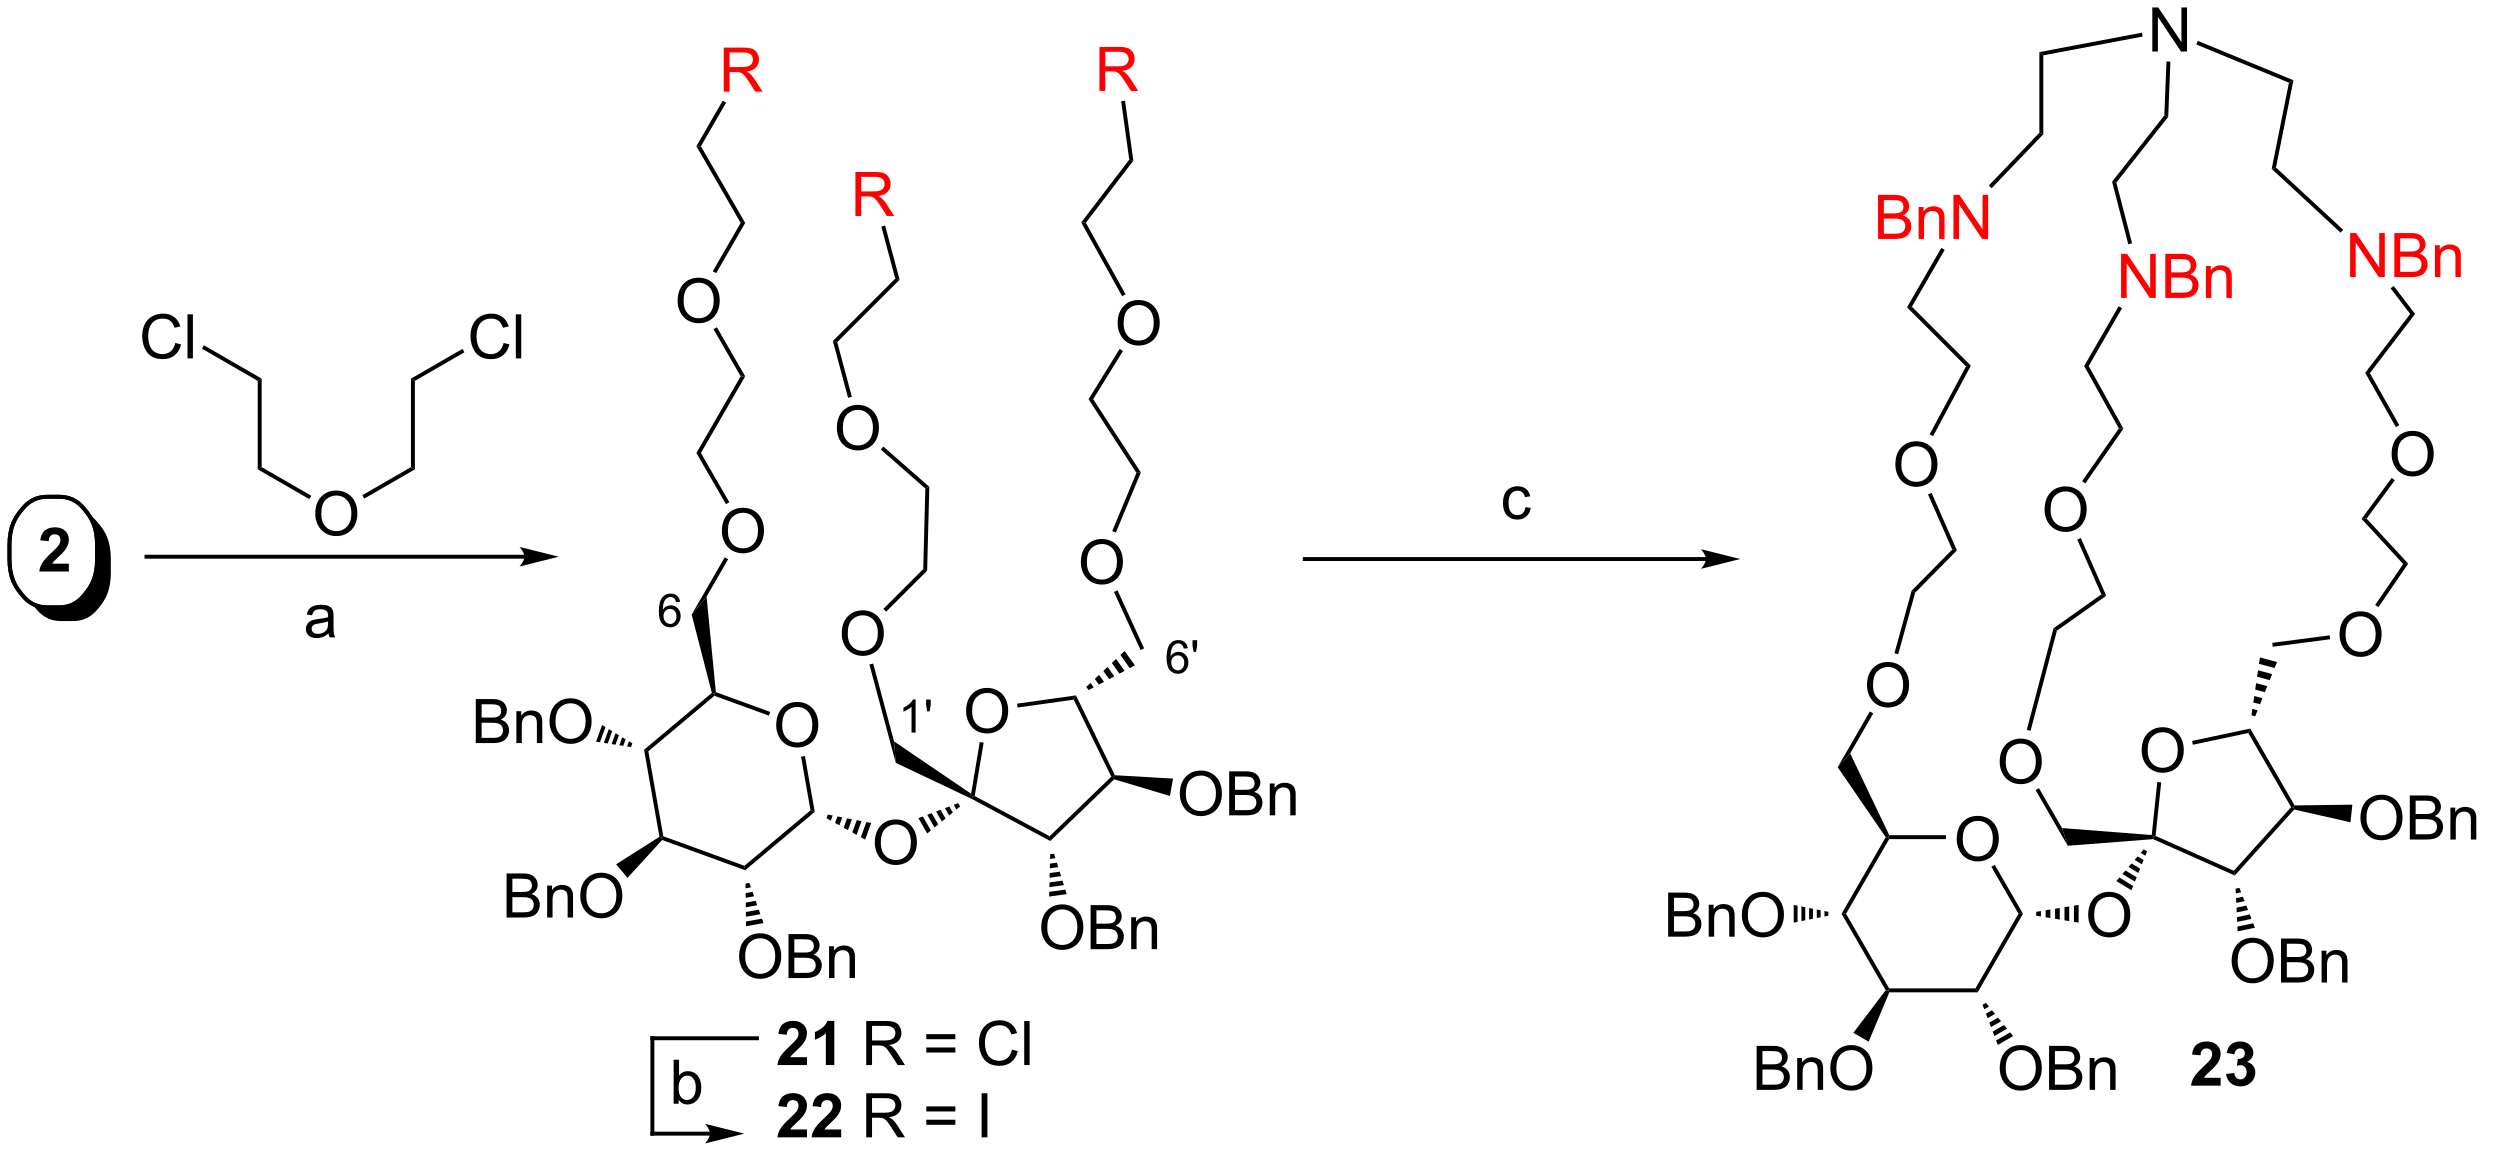 <?xml version="1.0" encoding="UTF-8"?>
<!DOCTYPE svg PUBLIC '-//W3C//DTD SVG 1.0//EN'
          'http://www.w3.org/TR/2001/REC-SVG-20010904/DTD/svg10.dtd'>
<svg stroke-dasharray="none" shape-rendering="auto" xmlns="http://www.w3.org/2000/svg" font-family="'Dialog'" text-rendering="auto" width="892" fill-opacity="1" color-interpolation="auto" color-rendering="auto" preserveAspectRatio="xMidYMid meet" font-size="12px" viewBox="0 0 892 419" fill="black" xmlns:xlink="http://www.w3.org/1999/xlink" stroke="black" image-rendering="auto" stroke-miterlimit="10" stroke-linecap="square" stroke-linejoin="miter" font-style="normal" stroke-width="1" height="419" stroke-dashoffset="0" font-weight="normal" stroke-opacity="1"
><!--Generated by the Batik Graphics2D SVG Generator--><defs id="genericDefs"
  /><g
  ><defs id="defs1"
    ><clipPath clipPathUnits="userSpaceOnUse" id="clipPath1"
      ><path d="M1.018 2.148 L335.425 2.148 L335.425 159.006 L1.018 159.006 L1.018 2.148 Z"
      /></clipPath
      ><clipPath clipPathUnits="userSpaceOnUse" id="clipPath2"
      ><path d="M103.296 90.421 L103.296 242.911 L427.991 242.911 L427.991 90.421 Z"
      /></clipPath
      ><clipPath clipPathUnits="userSpaceOnUse" id="clipPath3"
      ><path d="M103.296 90.421 L103.296 241.945 L427.432 241.945 L427.432 90.421 Z"
      /></clipPath
    ></defs
    ><g transform="scale(2.667,2.667) translate(-1.018,-2.148) matrix(1.029,0,0,1.029,-105.232,-90.859)"
    ><path d="M357.655 199.498 Q357.655 198.071 358.421 197.266 Q359.187 196.459 360.397 196.459 Q361.189 196.459 361.825 196.839 Q362.463 197.217 362.796 197.894 Q363.132 198.571 363.132 199.43 Q363.132 200.303 362.78 200.99 Q362.429 201.678 361.783 202.032 Q361.14 202.386 360.392 202.386 Q359.585 202.386 358.947 201.995 Q358.312 201.602 357.983 200.928 Q357.655 200.25 357.655 199.498 ZM358.437 199.508 Q358.437 200.545 358.991 201.141 Q359.549 201.735 360.39 201.735 Q361.244 201.735 361.796 201.133 Q362.351 200.532 362.351 199.428 Q362.351 198.727 362.114 198.206 Q361.877 197.685 361.421 197.399 Q360.968 197.11 360.4 197.11 Q359.595 197.11 359.015 197.665 Q358.437 198.217 358.437 199.508 Z" stroke="none" clip-path="url(#clipPath3)"
    /></g
    ><g transform="matrix(2.743,0,0,2.743,-283.335,-248.018)"
    ><path d="M348.583 199.323 L348.884 199.312 L349.031 199.567 L343.424 209.279 L342.835 209.279 Z" stroke="none" clip-path="url(#clipPath3)"
    /></g
    ><g transform="matrix(2.743,0,0,2.743,-283.335,-248.018)"
    ><path d="M342.835 209.279 L343.424 209.279 L349.031 218.99 L348.884 219.245 L348.579 219.228 Z" stroke="none" clip-path="url(#clipPath3)"
    /></g
    ><g transform="matrix(2.743,0,0,2.743,-283.335,-248.018)"
    ><path d="M349.051 219.501 L348.884 219.245 L349.031 218.99 L360.245 218.99 L360.54 219.501 Z" stroke="none" clip-path="url(#clipPath3)"
    /></g
    ><g transform="matrix(2.743,0,0,2.743,-283.335,-248.018)"
    ><path d="M360.54 219.501 L360.245 218.99 L365.852 209.279 L366.441 209.279 Z" stroke="none" clip-path="url(#clipPath3)"
    /></g
    ><g transform="matrix(2.743,0,0,2.743,-283.335,-248.018)"
    ><path d="M366.441 209.279 L365.852 209.279 L362.322 203.164 L362.764 202.909 Z" stroke="none" clip-path="url(#clipPath3)"
    /></g
    ><g transform="matrix(2.743,0,0,2.743,-283.335,-248.018)"
    ><path d="M356.412 199.057 L356.412 199.567 L349.031 199.567 L348.884 199.312 L349.044 199.057 Z" stroke="none" clip-path="url(#clipPath3)"
    /></g
    ><g transform="matrix(2.743,0,0,2.743,-283.335,-248.018)"
    ><path d="M349.044 199.057 L348.884 199.312 L348.583 199.323 L342.333 190.213 L343.958 188.419 Z" stroke="none" clip-path="url(#clipPath3)"
    /></g
    ><g transform="matrix(2.743,0,0,2.743,-283.335,-248.018)"
    ><path d="M331.789 232.187 L331.789 226.461 L333.938 226.461 Q334.594 226.461 334.99 226.635 Q335.388 226.807 335.612 227.169 Q335.836 227.531 335.836 227.924 Q335.836 228.292 335.636 228.617 Q335.438 228.94 335.037 229.14 Q335.555 229.292 335.834 229.659 Q336.115 230.026 336.115 230.526 Q336.115 230.929 335.943 231.276 Q335.774 231.62 335.524 231.807 Q335.274 231.995 334.896 232.091 Q334.521 232.187 333.974 232.187 L331.789 232.187 ZM332.547 228.867 L333.787 228.867 Q334.289 228.867 334.508 228.799 Q334.797 228.713 334.943 228.515 Q335.091 228.315 335.091 228.015 Q335.091 227.729 334.954 227.513 Q334.818 227.297 334.563 227.216 Q334.31 227.135 333.693 227.135 L332.547 227.135 L332.547 228.867 ZM332.547 231.51 L333.974 231.51 Q334.341 231.51 334.49 231.484 Q334.75 231.437 334.925 231.328 Q335.102 231.219 335.214 231.01 Q335.329 230.799 335.329 230.526 Q335.329 230.206 335.164 229.971 Q335 229.734 334.709 229.638 Q334.42 229.542 333.873 229.542 L332.547 229.542 L332.547 231.51 ZM337.068 232.187 L337.068 228.039 L337.701 228.039 L337.701 228.627 Q338.157 227.945 339.021 227.945 Q339.396 227.945 339.709 228.081 Q340.024 228.213 340.18 228.432 Q340.336 228.651 340.399 228.953 Q340.438 229.148 340.438 229.635 L340.438 232.187 L339.735 232.187 L339.735 229.664 Q339.735 229.234 339.651 229.021 Q339.571 228.807 339.362 228.682 Q339.154 228.554 338.873 228.554 Q338.422 228.554 338.097 228.841 Q337.771 229.125 337.771 229.922 L337.771 232.187 L337.068 232.187 ZM341.377 229.398 Q341.377 227.971 342.142 227.167 Q342.908 226.359 344.119 226.359 Q344.911 226.359 345.546 226.739 Q346.184 227.117 346.517 227.794 Q346.853 228.471 346.853 229.331 Q346.853 230.203 346.502 230.89 Q346.15 231.578 345.504 231.932 Q344.861 232.286 344.114 232.286 Q343.306 232.286 342.668 231.896 Q342.033 231.502 341.705 230.828 Q341.377 230.151 341.377 229.398 ZM342.158 229.409 Q342.158 230.445 342.713 231.042 Q343.27 231.635 344.111 231.635 Q344.965 231.635 345.517 231.034 Q346.072 230.432 346.072 229.328 Q346.072 228.627 345.835 228.107 Q345.598 227.586 345.142 227.299 Q344.689 227.01 344.122 227.01 Q343.317 227.01 342.736 227.565 Q342.158 228.117 342.158 229.409 Z" stroke="none" clip-path="url(#clipPath3)"
    /></g
    ><g transform="matrix(2.743,0,0,2.743,-283.335,-248.018)"
    ><path d="M348.579 219.228 L348.884 219.245 L349.051 219.501 L346.363 225.914 L344.369 224.763 Z" stroke="none" clip-path="url(#clipPath3)"
    /></g
    ><g transform="matrix(2.743,0,0,2.743,-283.335,-248.018)"
    ><path d="M320.281 212.254 L320.281 206.527 L322.429 206.527 Q323.086 206.527 323.481 206.702 Q323.88 206.874 324.104 207.236 Q324.328 207.597 324.328 207.991 Q324.328 208.358 324.127 208.683 Q323.929 209.006 323.528 209.207 Q324.046 209.358 324.325 209.725 Q324.606 210.092 324.606 210.592 Q324.606 210.996 324.435 211.342 Q324.265 211.686 324.015 211.874 Q323.765 212.061 323.388 212.157 Q323.013 212.254 322.466 212.254 L320.281 212.254 ZM321.039 208.933 L322.278 208.933 Q322.781 208.933 323 208.866 Q323.289 208.78 323.435 208.582 Q323.583 208.381 323.583 208.082 Q323.583 207.795 323.445 207.579 Q323.31 207.363 323.054 207.282 Q322.802 207.202 322.185 207.202 L321.039 207.202 L321.039 208.933 ZM321.039 211.577 L322.466 211.577 Q322.833 211.577 322.981 211.551 Q323.242 211.504 323.416 211.394 Q323.593 211.285 323.705 211.077 Q323.82 210.866 323.82 210.592 Q323.82 210.272 323.656 210.038 Q323.492 209.801 323.2 209.704 Q322.911 209.608 322.364 209.608 L321.039 209.608 L321.039 211.577 ZM325.56 212.254 L325.56 208.105 L326.192 208.105 L326.192 208.694 Q326.648 208.012 327.513 208.012 Q327.888 208.012 328.2 208.147 Q328.515 208.28 328.671 208.499 Q328.828 208.717 328.89 209.019 Q328.929 209.215 328.929 209.702 L328.929 212.254 L328.226 212.254 L328.226 209.73 Q328.226 209.301 328.143 209.087 Q328.062 208.874 327.854 208.749 Q327.645 208.621 327.364 208.621 Q326.914 208.621 326.588 208.907 Q326.263 209.191 326.263 209.988 L326.263 212.254 L325.56 212.254 ZM329.868 209.465 Q329.868 208.038 330.634 207.233 Q331.399 206.426 332.61 206.426 Q333.402 206.426 334.037 206.806 Q334.675 207.183 335.009 207.861 Q335.345 208.538 335.345 209.397 Q335.345 210.269 334.993 210.957 Q334.642 211.644 333.996 211.999 Q333.352 212.353 332.605 212.353 Q331.798 212.353 331.16 211.962 Q330.524 211.569 330.196 210.894 Q329.868 210.217 329.868 209.465 ZM330.649 209.475 Q330.649 210.512 331.204 211.108 Q331.761 211.702 332.602 211.702 Q333.457 211.702 334.009 211.1 Q334.563 210.499 334.563 209.394 Q334.563 208.694 334.326 208.173 Q334.089 207.652 333.634 207.366 Q333.181 207.077 332.613 207.077 Q331.808 207.077 331.227 207.631 Q330.649 208.183 330.649 209.475 Z" stroke="none" clip-path="url(#clipPath3)"
    /></g
    ><g transform="matrix(2.743,0,0,2.743,-283.335,-248.018)"
    ><path d="M341.117 209.534 L340.616 209.633 L340.616 208.924 L341.117 209.024 ZM340.116 209.733 L339.616 209.832 L339.616 208.725 L340.116 208.825 ZM339.115 209.932 L338.615 210.031 L338.615 208.526 L339.115 208.625 ZM338.115 210.131 L337.614 210.231 L337.614 208.327 L338.115 208.426 ZM337.114 210.33 L336.614 210.43 L336.614 208.128 L337.114 208.227 Z" stroke="none" clip-path="url(#clipPath3)"
    /></g
    ><g transform="matrix(2.743,0,0,2.743,-283.335,-248.018)"
    ><path d="M363.41 229.398 Q363.41 227.971 364.175 227.167 Q364.941 226.359 366.152 226.359 Q366.943 226.359 367.579 226.739 Q368.217 227.117 368.55 227.794 Q368.886 228.471 368.886 229.331 Q368.886 230.203 368.535 230.89 Q368.183 231.578 367.537 231.932 Q366.894 232.286 366.147 232.286 Q365.339 232.286 364.701 231.896 Q364.066 231.502 363.738 230.828 Q363.41 230.151 363.41 229.398 ZM364.191 229.409 Q364.191 230.445 364.746 231.042 Q365.303 231.635 366.144 231.635 Q366.998 231.635 367.55 231.034 Q368.105 230.432 368.105 229.328 Q368.105 228.627 367.868 228.107 Q367.631 227.586 367.175 227.299 Q366.722 227.01 366.154 227.01 Q365.35 227.01 364.769 227.565 Q364.191 228.117 364.191 229.409 ZM369.83 232.187 L369.83 226.461 L371.979 226.461 Q372.635 226.461 373.031 226.635 Q373.429 226.807 373.653 227.169 Q373.877 227.531 373.877 227.924 Q373.877 228.292 373.676 228.617 Q373.479 228.94 373.078 229.14 Q373.596 229.292 373.875 229.659 Q374.156 230.026 374.156 230.526 Q374.156 230.929 373.984 231.276 Q373.815 231.62 373.565 231.807 Q373.315 231.995 372.937 232.091 Q372.562 232.187 372.015 232.187 L369.83 232.187 ZM370.588 228.867 L371.828 228.867 Q372.33 228.867 372.549 228.799 Q372.838 228.713 372.984 228.515 Q373.132 228.315 373.132 228.015 Q373.132 227.729 372.994 227.513 Q372.859 227.297 372.604 227.216 Q372.351 227.135 371.734 227.135 L370.588 227.135 L370.588 228.867 ZM370.588 231.51 L372.015 231.51 Q372.382 231.51 372.531 231.484 Q372.791 231.437 372.966 231.328 Q373.143 231.219 373.255 231.01 Q373.369 230.799 373.369 230.526 Q373.369 230.206 373.205 229.971 Q373.041 229.734 372.75 229.638 Q372.46 229.542 371.913 229.542 L370.588 229.542 L370.588 231.51 ZM375.109 232.187 L375.109 228.039 L375.742 228.039 L375.742 228.627 Q376.197 227.945 377.062 227.945 Q377.437 227.945 377.75 228.081 Q378.065 228.213 378.221 228.432 Q378.377 228.651 378.44 228.953 Q378.479 229.148 378.479 229.635 L378.479 232.187 L377.776 232.187 L377.776 229.664 Q377.776 229.234 377.692 229.021 Q377.611 228.807 377.403 228.682 Q377.195 228.554 376.913 228.554 Q376.463 228.554 376.137 228.841 Q375.812 229.125 375.812 229.922 L375.812 232.187 L375.109 232.187 Z" stroke="none" clip-path="url(#clipPath3)"
    /></g
    ><g transform="matrix(2.743,0,0,2.743,-283.335,-248.018)"
    ><path d="M361.62 220.861 L362.012 221.342 L361.398 221.696 L361.178 221.116 ZM362.405 221.823 L362.797 222.304 L361.838 222.857 L361.618 222.277 ZM363.19 222.784 L363.582 223.265 L362.279 224.018 L362.058 223.438 ZM363.975 223.746 L364.367 224.227 L362.719 225.179 L362.499 224.598 ZM364.76 224.708 L365.152 225.189 L363.159 226.34 L362.939 225.759 Z" stroke="none" clip-path="url(#clipPath3)"
    /></g
    ><g transform="matrix(2.743,0,0,2.743,-283.335,-248.018)"
    ><path d="M374.918 209.465 Q374.918 208.038 375.684 207.233 Q376.45 206.426 377.661 206.426 Q378.452 206.426 379.088 206.806 Q379.726 207.183 380.059 207.861 Q380.395 208.538 380.395 209.397 Q380.395 210.269 380.043 210.957 Q379.692 211.644 379.046 211.999 Q378.403 212.353 377.655 212.353 Q376.848 212.353 376.21 211.962 Q375.575 211.569 375.247 210.894 Q374.918 210.217 374.918 209.465 ZM375.7 209.475 Q375.7 210.512 376.254 211.108 Q376.812 211.702 377.653 211.702 Q378.507 211.702 379.059 211.1 Q379.614 210.499 379.614 209.394 Q379.614 208.694 379.377 208.173 Q379.14 207.652 378.684 207.366 Q378.231 207.077 377.663 207.077 Q376.858 207.077 376.278 207.631 Q375.7 208.183 375.7 209.475 Z" stroke="none" clip-path="url(#clipPath3)"
    /></g
    ><g transform="matrix(2.743,0,0,2.743,-283.335,-248.018)"
    ><path d="M368.159 209.024 L368.772 208.924 L368.772 209.633 L368.159 209.534 ZM369.385 208.825 L369.998 208.725 L369.998 209.832 L369.385 209.733 ZM370.611 208.625 L371.223 208.526 L371.223 210.031 L370.611 209.932 ZM371.836 208.426 L372.449 208.327 L372.449 210.231 L371.836 210.131 ZM373.062 208.227 L373.675 208.128 L373.675 210.43 L373.062 210.33 Z" stroke="none" clip-path="url(#clipPath3)"
    /></g
    ><g transform="matrix(2.743,0,0,2.743,-283.335,-248.018)"
    ><path d="M378.578 205.023 L378.974 204.565 L380.769 205.66 L380.543 206.222 ZM379.37 204.106 L379.767 203.648 L381.222 204.536 L380.995 205.098 ZM380.163 203.19 L380.559 202.731 L381.674 203.411 L381.448 203.973 ZM380.955 202.273 L381.351 201.814 L382.127 202.287 L381.901 202.849 ZM381.748 201.356 L382.144 200.897 L382.579 201.163 L382.353 201.725 Z" stroke="none" clip-path="url(#clipPath3)"
    /></g
    ><g transform="matrix(2.743,0,0,2.743,-283.335,-248.018)"
    ><path d="M381.875 188.052 Q381.875 186.625 382.641 185.821 Q383.407 185.013 384.618 185.013 Q385.409 185.013 386.045 185.393 Q386.683 185.771 387.016 186.448 Q387.352 187.125 387.352 187.984 Q387.352 188.857 387 189.544 Q386.649 190.232 386.003 190.586 Q385.36 190.94 384.613 190.94 Q383.805 190.94 383.167 190.55 Q382.532 190.156 382.204 189.482 Q381.875 188.805 381.875 188.052 ZM382.657 188.063 Q382.657 189.099 383.212 189.696 Q383.769 190.289 384.61 190.289 Q385.464 190.289 386.016 189.688 Q386.571 189.086 386.571 187.982 Q386.571 187.281 386.334 186.761 Q386.097 186.24 385.641 185.953 Q385.188 185.664 384.62 185.664 Q383.816 185.664 383.235 186.219 Q382.657 186.771 382.657 188.063 Z" stroke="none" clip-path="url(#clipPath3)"
    /></g
    ><g transform="matrix(2.743,0,0,2.743,-283.335,-248.018)"
    ><path d="M383.363 199.571 L383.41 199.312 L383.683 199.154 L393.858 203.685 L393.989 204.301 Z" stroke="none" clip-path="url(#clipPath3)"
    /></g
    ><g transform="matrix(2.743,0,0,2.743,-283.335,-248.018)"
    ><path d="M393.989 204.301 L393.858 203.685 L401.31 195.407 L401.624 195.44 L401.715 195.721 Z" stroke="none" clip-path="url(#clipPath3)"
    /></g
    ><g transform="matrix(2.743,0,0,2.743,-283.335,-248.018)"
    ><path d="M401.771 195.185 L401.624 195.44 L401.31 195.407 L395.741 185.762 L395.998 185.185 Z" stroke="none" clip-path="url(#clipPath3)"
    /></g
    ><g transform="matrix(2.743,0,0,2.743,-283.335,-248.018)"
    ><path d="M395.998 185.185 L395.741 185.762 L388.533 187.294 L388.427 186.795 Z" stroke="none" clip-path="url(#clipPath3)"
    /></g
    ><g transform="matrix(2.743,0,0,2.743,-283.335,-248.018)"
    ><path d="M383.907 192.137 L384.415 192.19 L383.683 199.154 L383.41 199.312 L383.182 199.039 Z" stroke="none" clip-path="url(#clipPath3)"
    /></g
    ><g transform="matrix(2.743,0,0,2.743,-283.335,-248.018)"
    ><path d="M346.147 179.564 Q346.147 178.137 346.912 177.333 Q347.678 176.525 348.889 176.525 Q349.68 176.525 350.316 176.905 Q350.954 177.283 351.287 177.96 Q351.623 178.637 351.623 179.496 Q351.623 180.369 351.272 181.056 Q350.92 181.744 350.274 182.098 Q349.631 182.452 348.884 182.452 Q348.076 182.452 347.438 182.062 Q346.803 181.668 346.475 180.994 Q346.147 180.317 346.147 179.564 ZM346.928 179.575 Q346.928 180.611 347.483 181.208 Q348.04 181.801 348.881 181.801 Q349.735 181.801 350.287 181.2 Q350.842 180.598 350.842 179.494 Q350.842 178.793 350.605 178.273 Q350.368 177.752 349.912 177.465 Q349.459 177.176 348.891 177.176 Q348.087 177.176 347.506 177.731 Q346.928 178.283 346.928 179.575 Z" stroke="none" clip-path="url(#clipPath3)"
    /></g
    ><g transform="matrix(2.743,0,0,2.743,-283.335,-248.018)"
    ><path d="M343.958 188.419 L342.333 190.213 L346.517 182.967 L346.959 183.222 Z" stroke="none" clip-path="url(#clipPath3)"
    /></g
    ><g transform="matrix(2.743,0,0,2.743,-283.335,-248.018)"
    ><path d="M383.182 199.039 L383.41 199.312 L383.363 199.571 L372.255 200.435 L371.514 198.131 Z" stroke="none" clip-path="url(#clipPath3)"
    /></g
    ><g transform="matrix(2.743,0,0,2.743,-283.335,-248.018)"
    ><path d="M363.41 189.531 Q363.41 188.104 364.175 187.299 Q364.941 186.492 366.152 186.492 Q366.943 186.492 367.579 186.872 Q368.217 187.25 368.55 187.927 Q368.886 188.604 368.886 189.463 Q368.886 190.336 368.535 191.023 Q368.183 191.711 367.537 192.065 Q366.894 192.419 366.147 192.419 Q365.339 192.419 364.701 192.028 Q364.066 191.635 363.738 190.961 Q363.41 190.284 363.41 189.531 ZM364.191 189.542 Q364.191 190.578 364.746 191.174 Q365.303 191.768 366.144 191.768 Q366.998 191.768 367.55 191.167 Q368.105 190.565 368.105 189.461 Q368.105 188.76 367.868 188.239 Q367.631 187.719 367.175 187.432 Q366.722 187.143 366.154 187.143 Q365.35 187.143 364.769 187.698 Q364.191 188.25 364.191 189.542 Z" stroke="none" clip-path="url(#clipPath3)"
    /></g
    ><g transform="matrix(2.743,0,0,2.743,-283.335,-248.018)"
    ><path d="M371.514 198.131 L372.255 200.435 L368.076 193.197 L368.518 192.942 Z" stroke="none" clip-path="url(#clipPath3)"
    /></g
    ><g transform="matrix(2.743,0,0,2.743,-283.335,-248.018)"
    ><path d="M393.579 215.436 Q393.579 214.009 394.345 213.204 Q395.11 212.397 396.321 212.397 Q397.113 212.397 397.748 212.777 Q398.386 213.155 398.72 213.832 Q399.056 214.509 399.056 215.368 Q399.056 216.241 398.704 216.928 Q398.353 217.616 397.707 217.97 Q397.063 218.324 396.316 218.324 Q395.509 218.324 394.871 217.933 Q394.235 217.54 393.907 216.866 Q393.579 216.189 393.579 215.436 ZM394.36 215.446 Q394.36 216.483 394.915 217.079 Q395.472 217.673 396.313 217.673 Q397.168 217.673 397.72 217.071 Q398.274 216.47 398.274 215.366 Q398.274 214.665 398.037 214.144 Q397.8 213.624 397.345 213.337 Q396.892 213.048 396.324 213.048 Q395.519 213.048 394.938 213.603 Q394.36 214.155 394.36 215.446 ZM400 218.225 L400 212.499 L402.148 212.499 Q402.804 212.499 403.2 212.673 Q403.599 212.845 403.822 213.207 Q404.046 213.569 404.046 213.962 Q404.046 214.329 403.846 214.655 Q403.648 214.978 403.247 215.178 Q403.765 215.329 404.044 215.696 Q404.325 216.064 404.325 216.564 Q404.325 216.967 404.153 217.314 Q403.984 217.657 403.734 217.845 Q403.484 218.032 403.106 218.129 Q402.731 218.225 402.185 218.225 L400 218.225 ZM400.757 214.905 L401.997 214.905 Q402.5 214.905 402.718 214.837 Q403.007 214.751 403.153 214.553 Q403.302 214.353 403.302 214.053 Q403.302 213.767 403.164 213.551 Q403.028 213.334 402.773 213.254 Q402.52 213.173 401.903 213.173 L400.757 213.173 L400.757 214.905 ZM400.757 217.548 L402.185 217.548 Q402.552 217.548 402.7 217.522 Q402.961 217.475 403.135 217.366 Q403.312 217.256 403.424 217.048 Q403.539 216.837 403.539 216.564 Q403.539 216.243 403.375 216.009 Q403.211 215.772 402.919 215.676 Q402.63 215.579 402.083 215.579 L400.757 215.579 L400.757 217.548 ZM405.278 218.225 L405.278 214.077 L405.911 214.077 L405.911 214.665 Q406.367 213.983 407.231 213.983 Q407.606 213.983 407.919 214.118 Q408.234 214.251 408.39 214.47 Q408.546 214.689 408.609 214.991 Q408.648 215.186 408.648 215.673 L408.648 218.225 L407.945 218.225 L407.945 215.702 Q407.945 215.272 407.862 215.058 Q407.781 214.845 407.572 214.72 Q407.364 214.592 407.083 214.592 Q406.632 214.592 406.307 214.879 Q405.981 215.163 405.981 215.959 L405.981 218.225 L405.278 218.225 Z" stroke="none" clip-path="url(#clipPath3)"
    /></g
    ><g transform="matrix(2.743,0,0,2.743,-283.335,-248.018)"
    ><path d="M394.591 205.909 L394.815 206.484 L394.122 206.632 L394.092 206.015 ZM395.039 207.06 L395.264 207.636 L394.18 207.866 L394.151 207.249 ZM395.488 208.211 L395.712 208.787 L394.239 209.1 L394.21 208.483 ZM395.936 209.363 L396.16 209.938 L394.298 210.334 L394.269 209.717 ZM396.384 210.514 L396.608 211.09 L394.357 211.568 L394.327 210.951 Z" stroke="none" clip-path="url(#clipPath3)"
    /></g
    ><g transform="matrix(2.743,0,0,2.743,-283.335,-248.018)"
    ><path d="M410.333 196.829 Q410.333 195.402 411.098 194.597 Q411.864 193.79 413.075 193.79 Q413.866 193.79 414.502 194.17 Q415.14 194.548 415.473 195.225 Q415.809 195.902 415.809 196.762 Q415.809 197.634 415.458 198.321 Q415.106 199.009 414.46 199.363 Q413.817 199.717 413.07 199.717 Q412.262 199.717 411.624 199.327 Q410.989 198.933 410.661 198.259 Q410.333 197.582 410.333 196.829 ZM411.114 196.84 Q411.114 197.876 411.669 198.472 Q412.226 199.066 413.067 199.066 Q413.921 199.066 414.473 198.465 Q415.028 197.863 415.028 196.759 Q415.028 196.058 414.791 195.538 Q414.554 195.017 414.098 194.73 Q413.645 194.441 413.077 194.441 Q412.273 194.441 411.692 194.996 Q411.114 195.548 411.114 196.84 ZM416.753 199.618 L416.753 193.892 L418.902 193.892 Q419.558 193.892 419.954 194.066 Q420.352 194.238 420.576 194.6 Q420.8 194.962 420.8 195.355 Q420.8 195.722 420.599 196.048 Q420.402 196.371 420.001 196.571 Q420.519 196.722 420.798 197.09 Q421.079 197.457 421.079 197.957 Q421.079 198.361 420.907 198.707 Q420.738 199.051 420.488 199.238 Q420.238 199.426 419.86 199.522 Q419.485 199.618 418.938 199.618 L416.753 199.618 ZM417.511 196.298 L418.751 196.298 Q419.253 196.298 419.472 196.23 Q419.761 196.144 419.907 195.946 Q420.055 195.746 420.055 195.446 Q420.055 195.16 419.917 194.944 Q419.782 194.728 419.527 194.647 Q419.274 194.566 418.657 194.566 L417.511 194.566 L417.511 196.298 ZM417.511 198.941 L418.938 198.941 Q419.305 198.941 419.454 198.915 Q419.714 198.868 419.889 198.759 Q420.066 198.65 420.178 198.441 Q420.292 198.23 420.292 197.957 Q420.292 197.637 420.128 197.402 Q419.964 197.165 419.673 197.069 Q419.383 196.972 418.837 196.972 L417.511 196.972 L417.511 198.941 ZM422.032 199.618 L422.032 195.47 L422.665 195.47 L422.665 196.058 Q423.12 195.376 423.985 195.376 Q424.36 195.376 424.673 195.512 Q424.988 195.644 425.144 195.863 Q425.3 196.082 425.363 196.384 Q425.402 196.579 425.402 197.066 L425.402 199.618 L424.699 199.618 L424.699 197.095 Q424.699 196.665 424.615 196.452 Q424.534 196.238 424.326 196.113 Q424.118 195.986 423.837 195.986 Q423.386 195.986 423.06 196.272 Q422.735 196.556 422.735 197.353 L422.735 199.618 L422.032 199.618 Z" stroke="none" clip-path="url(#clipPath3)"
    /></g
    ><g transform="matrix(2.743,0,0,2.743,-283.335,-248.018)"
    ><path d="M401.715 195.721 L401.624 195.44 L401.771 195.185 L409.279 195.088 L409.039 197.377 Z" stroke="none" clip-path="url(#clipPath3)"
    /></g
    ><g transform="matrix(2.743,0,0,2.743,-283.335,-248.018)"
    ><path d="M396.149 183.464 L396.272 182.628 L396.956 182.813 L396.641 183.597 ZM396.395 181.791 L396.518 180.955 L397.587 181.244 L397.272 182.028 ZM396.641 180.118 L396.764 179.282 L398.217 179.675 L397.902 180.459 ZM396.887 178.445 L397.01 177.609 L398.847 178.106 L398.532 178.89 ZM397.133 176.773 L397.256 175.936 L399.478 176.537 L399.163 177.321 Z" stroke="none" clip-path="url(#clipPath3)"
    /></g
    ><g transform="matrix(2.743,0,0,2.743,-283.335,-248.018)"
    ><path d="M407.615 172.975 Q407.615 171.548 408.38 170.744 Q409.146 169.936 410.357 169.936 Q411.149 169.936 411.784 170.316 Q412.422 170.694 412.755 171.371 Q413.091 172.048 413.091 172.908 Q413.091 173.78 412.74 174.468 Q412.388 175.155 411.742 175.509 Q411.099 175.863 410.352 175.863 Q409.545 175.863 408.906 175.473 Q408.271 175.079 407.943 174.405 Q407.615 173.728 407.615 172.975 ZM408.396 172.986 Q408.396 174.022 408.951 174.619 Q409.508 175.212 410.349 175.212 Q411.203 175.212 411.755 174.611 Q412.31 174.009 412.31 172.905 Q412.31 172.204 412.073 171.684 Q411.836 171.163 411.38 170.876 Q410.927 170.587 410.36 170.587 Q409.555 170.587 408.974 171.142 Q408.396 171.694 408.396 172.986 Z" stroke="none" clip-path="url(#clipPath3)"
    /></g
    ><g transform="matrix(2.743,0,0,2.743,-283.335,-248.018)"
    ><path d="M398.925 174.547 L398.859 174.041 L406.326 173.06 L406.392 173.566 Z" stroke="none" clip-path="url(#clipPath3)"
    /></g
    ><g transform="matrix(2.743,0,0,2.743,-283.335,-248.018)"
    ><path d="M350.207 175.526 L349.716 175.391 L351.953 167.254 L352.41 167.517 Z" stroke="none" clip-path="url(#clipPath3)"
    /></g
    ><g transform="matrix(2.743,0,0,2.743,-283.335,-248.018)"
    ><path d="M352.41 167.517 L351.953 167.254 L357.234 161.9 L357.841 162.011 Z" stroke="none" clip-path="url(#clipPath3)"
    /></g
    ><g transform="matrix(2.743,0,0,2.743,-283.335,-248.018)"
    ><path d="M349.835 150.856 Q349.835 149.429 350.601 148.625 Q351.366 147.817 352.577 147.817 Q353.369 147.817 354.004 148.197 Q354.642 148.575 354.976 149.252 Q355.311 149.929 355.311 150.789 Q355.311 151.661 354.96 152.349 Q354.608 153.036 353.962 153.39 Q353.319 153.744 352.572 153.744 Q351.764 153.744 351.127 153.354 Q350.491 152.96 350.163 152.286 Q349.835 151.609 349.835 150.856 ZM350.616 150.867 Q350.616 151.903 351.171 152.5 Q351.728 153.093 352.569 153.093 Q353.423 153.093 353.976 152.492 Q354.53 151.89 354.53 150.786 Q354.53 150.085 354.293 149.565 Q354.056 149.044 353.601 148.757 Q353.147 148.468 352.58 148.468 Q351.775 148.468 351.194 149.023 Q350.616 149.575 350.616 150.867 Z" stroke="none" clip-path="url(#clipPath3)"
    /></g
    ><g transform="matrix(2.743,0,0,2.743,-283.335,-248.018)"
    ><path d="M357.841 162.011 L357.234 161.9 L354.082 154.735 L354.548 154.53 Z" stroke="none" clip-path="url(#clipPath3)"
    /></g
    ><g transform="matrix(2.743,0,0,2.743,-283.335,-248.018)"
    ><path d="M412.668 169.398 L412.247 169.109 L415.895 163.785 L416.546 163.738 Z" stroke="none" clip-path="url(#clipPath3)"
    /></g
    ><g transform="matrix(2.743,0,0,2.743,-283.335,-248.018)"
    ><path d="M416.546 163.738 L415.895 163.785 L410.473 157.911 L411.134 157.875 Z" stroke="none" clip-path="url(#clipPath3)"
    /></g
    ><g transform="matrix(2.743,0,0,2.743,-283.335,-248.018)"
    ><path d="M414.386 149.502 Q414.386 148.075 415.152 147.27 Q415.917 146.463 417.128 146.463 Q417.92 146.463 418.555 146.843 Q419.193 147.221 419.527 147.898 Q419.863 148.575 419.863 149.434 Q419.863 150.307 419.511 150.994 Q419.159 151.682 418.514 152.036 Q417.87 152.39 417.123 152.39 Q416.316 152.39 415.678 152 Q415.042 151.606 414.714 150.932 Q414.386 150.255 414.386 149.502 ZM415.167 149.513 Q415.167 150.549 415.722 151.145 Q416.279 151.739 417.12 151.739 Q417.974 151.739 418.527 151.138 Q419.081 150.536 419.081 149.432 Q419.081 148.731 418.844 148.21 Q418.607 147.69 418.152 147.403 Q417.698 147.114 417.131 147.114 Q416.326 147.114 415.745 147.669 Q415.167 148.221 415.167 149.513 Z" stroke="none" clip-path="url(#clipPath3)"
    /></g
    ><g transform="matrix(2.743,0,0,2.743,-283.335,-248.018)"
    ><path d="M411.134 157.875 L410.473 157.911 L414.392 152.593 L414.803 152.895 Z" stroke="none" clip-path="url(#clipPath3)"
    /></g
    ><g transform="matrix(2.743,0,0,2.743,-283.335,-248.018)"
    ><path d="M354.742 147.159 L354.293 146.918 L359.029 138.077 L359.657 137.985 Z" stroke="none" clip-path="url(#clipPath3)"
    /></g
    ><g transform="matrix(2.743,0,0,2.743,-283.335,-248.018)"
    ><path d="M415.388 145.729 L414.944 145.98 L410.95 138.913 L411.56 138.955 Z" stroke="none" clip-path="url(#clipPath3)"
    /></g
    ><g transform="matrix(2.743,0,0,2.743,-283.335,-248.018)"
    ><path d="M370.851 172.455 L370.405 172.146 L376.63 167.736 L377.265 167.912 Z" stroke="none" clip-path="url(#clipPath3)"
    /></g
    ><g transform="matrix(2.743,0,0,2.743,-283.335,-248.018)"
    ><path d="M369.245 156.725 Q369.245 155.298 370.011 154.493 Q370.776 153.686 371.987 153.686 Q372.779 153.686 373.414 154.066 Q374.053 154.443 374.386 155.12 Q374.722 155.798 374.722 156.657 Q374.722 157.529 374.37 158.217 Q374.019 158.904 373.373 159.258 Q372.73 159.613 371.982 159.613 Q371.175 159.613 370.537 159.222 Q369.901 158.829 369.573 158.154 Q369.245 157.477 369.245 156.725 ZM370.026 156.735 Q370.026 157.772 370.581 158.368 Q371.139 158.962 371.98 158.962 Q372.834 158.962 373.386 158.36 Q373.941 157.758 373.941 156.654 Q373.941 155.954 373.704 155.433 Q373.467 154.912 373.011 154.626 Q372.558 154.337 371.99 154.337 Q371.185 154.337 370.605 154.891 Q370.026 155.443 370.026 156.735 Z" stroke="none" clip-path="url(#clipPath3)"
    /></g
    ><g transform="matrix(2.743,0,0,2.743,-283.335,-248.018)"
    ><path d="M377.265 167.912 L376.63 167.736 L373.492 160.603 L373.959 160.398 Z" stroke="none" clip-path="url(#clipPath3)"
    /></g
    ><g transform="matrix(2.743,0,0,2.743,-283.335,-248.018)"
    ><path d="M374.547 153.299 L374.128 153.007 L378.904 146.141 L379.505 146.172 Z" stroke="none" clip-path="url(#clipPath3)"
    /></g
    ><g transform="matrix(2.743,0,0,2.743,-283.335,-248.018)"
    ><path d="M367.427 185.479 L366.933 185.349 L370.405 172.146 L370.851 172.455 Z" stroke="none" clip-path="url(#clipPath3)"
    /></g
    ><g fill="red" transform="matrix(2.743,0,0,2.743,-283.335,-248.018)" stroke="red"
    ><path d="M347.585 121.496 L347.585 115.769 L349.733 115.769 Q350.389 115.769 350.785 115.944 Q351.184 116.115 351.408 116.477 Q351.632 116.839 351.632 117.233 Q351.632 117.6 351.431 117.925 Q351.233 118.248 350.832 118.449 Q351.35 118.6 351.629 118.967 Q351.91 119.334 351.91 119.834 Q351.91 120.238 351.738 120.584 Q351.569 120.928 351.319 121.115 Q351.069 121.303 350.691 121.399 Q350.316 121.496 349.769 121.496 L347.585 121.496 ZM348.342 118.175 L349.582 118.175 Q350.085 118.175 350.303 118.108 Q350.592 118.022 350.738 117.824 Q350.887 117.623 350.887 117.324 Q350.887 117.037 350.749 116.821 Q350.613 116.605 350.358 116.524 Q350.106 116.444 349.488 116.444 L348.342 116.444 L348.342 118.175 ZM348.342 120.819 L349.769 120.819 Q350.137 120.819 350.285 120.793 Q350.546 120.746 350.72 120.636 Q350.897 120.527 351.009 120.319 Q351.124 120.108 351.124 119.834 Q351.124 119.514 350.96 119.279 Q350.796 119.043 350.504 118.946 Q350.215 118.85 349.668 118.85 L348.342 118.85 L348.342 120.819 ZM352.863 121.496 L352.863 117.347 L353.496 117.347 L353.496 117.936 Q353.952 117.253 354.816 117.253 Q355.191 117.253 355.504 117.389 Q355.819 117.522 355.975 117.74 Q356.132 117.959 356.194 118.261 Q356.233 118.457 356.233 118.944 L356.233 121.496 L355.53 121.496 L355.53 118.972 Q355.53 118.543 355.447 118.329 Q355.366 118.115 355.158 117.99 Q354.949 117.863 354.668 117.863 Q354.217 117.863 353.892 118.149 Q353.566 118.433 353.566 119.23 L353.566 121.496 L352.863 121.496 ZM357.393 121.496 L357.393 115.769 L358.172 115.769 L361.18 120.264 L361.18 115.769 L361.906 115.769 L361.906 121.496 L361.128 121.496 L358.12 116.996 L358.12 121.496 L357.393 121.496 Z" stroke="none" clip-path="url(#clipPath3)"
    /></g
    ><g transform="matrix(2.743,0,0,2.743,-283.335,-248.018)"
    ><path d="M351.988 130.315 L351.35 130.399 L355.808 122.672 L356.25 122.927 Z" stroke="none" clip-path="url(#clipPath3)"
    /></g
    ><g fill="red" transform="matrix(2.743,0,0,2.743,-283.335,-248.018)" stroke="red"
    ><path d="M379.196 129.169 L379.196 123.443 L379.975 123.443 L382.983 127.938 L382.983 123.443 L383.709 123.443 L383.709 129.169 L382.93 129.169 L379.923 124.669 L379.923 129.169 L379.196 129.169 ZM384.95 129.169 L384.95 123.443 L387.099 123.443 Q387.755 123.443 388.151 123.617 Q388.549 123.789 388.773 124.151 Q388.997 124.513 388.997 124.906 Q388.997 125.274 388.796 125.599 Q388.599 125.922 388.197 126.123 Q388.716 126.274 388.994 126.641 Q389.276 127.008 389.276 127.508 Q389.276 127.912 389.104 128.258 Q388.934 128.602 388.684 128.789 Q388.434 128.977 388.057 129.073 Q387.682 129.169 387.135 129.169 L384.95 129.169 ZM385.708 125.849 L386.947 125.849 Q387.45 125.849 387.669 125.781 Q387.958 125.695 388.104 125.498 Q388.252 125.297 388.252 124.998 Q388.252 124.711 388.114 124.495 Q387.979 124.279 387.724 124.198 Q387.471 124.117 386.854 124.117 L385.708 124.117 L385.708 125.849 ZM385.708 128.492 L387.135 128.492 Q387.502 128.492 387.651 128.466 Q387.911 128.419 388.086 128.31 Q388.263 128.201 388.375 127.992 Q388.489 127.781 388.489 127.508 Q388.489 127.188 388.325 126.953 Q388.161 126.716 387.869 126.62 Q387.58 126.524 387.033 126.524 L385.708 126.524 L385.708 128.492 ZM390.229 129.169 L390.229 125.021 L390.861 125.021 L390.861 125.61 Q391.317 124.927 392.182 124.927 Q392.557 124.927 392.869 125.063 Q393.184 125.195 393.341 125.414 Q393.497 125.633 393.559 125.935 Q393.599 126.13 393.599 126.617 L393.599 129.169 L392.895 129.169 L392.895 126.646 Q392.895 126.216 392.812 126.003 Q392.731 125.789 392.523 125.664 Q392.315 125.537 392.033 125.537 Q391.583 125.537 391.257 125.823 Q390.932 126.107 390.932 126.904 L390.932 129.169 L390.229 129.169 Z" stroke="none" clip-path="url(#clipPath3)"
    /></g
    ><g transform="matrix(2.743,0,0,2.743,-283.335,-248.018)"
    ><path d="M374.984 138.033 L374.397 138.029 L378.883 130.254 L379.325 130.509 Z" stroke="none" clip-path="url(#clipPath3)"
    /></g
    ><g fill="red" transform="matrix(2.743,0,0,2.743,-283.335,-248.018)" stroke="red"
    ><path d="M408.989 126.461 L408.989 120.734 L409.768 120.734 L412.776 125.229 L412.776 120.734 L413.502 120.734 L413.502 126.461 L412.723 126.461 L409.716 121.961 L409.716 126.461 L408.989 126.461 ZM414.743 126.461 L414.743 120.734 L416.891 120.734 Q417.548 120.734 417.943 120.909 Q418.342 121.081 418.566 121.443 Q418.79 121.805 418.79 122.198 Q418.79 122.565 418.589 122.891 Q418.391 123.214 417.99 123.414 Q418.509 123.565 418.787 123.932 Q419.068 124.3 419.068 124.8 Q419.068 125.203 418.897 125.55 Q418.727 125.893 418.477 126.081 Q418.227 126.268 417.85 126.365 Q417.475 126.461 416.928 126.461 L414.743 126.461 ZM415.501 123.141 L416.74 123.141 Q417.243 123.141 417.462 123.073 Q417.751 122.987 417.897 122.789 Q418.045 122.589 418.045 122.289 Q418.045 122.003 417.907 121.787 Q417.772 121.57 417.516 121.49 Q417.264 121.409 416.647 121.409 L415.501 121.409 L415.501 123.141 ZM415.501 125.784 L416.928 125.784 Q417.295 125.784 417.443 125.758 Q417.704 125.711 417.878 125.602 Q418.055 125.492 418.167 125.284 Q418.282 125.073 418.282 124.8 Q418.282 124.479 418.118 124.245 Q417.954 124.008 417.662 123.912 Q417.373 123.815 416.826 123.815 L415.501 123.815 L415.501 125.784 ZM420.022 126.461 L420.022 122.313 L420.654 122.313 L420.654 122.901 Q421.11 122.219 421.975 122.219 Q422.35 122.219 422.662 122.354 Q422.977 122.487 423.134 122.706 Q423.29 122.925 423.352 123.227 Q423.391 123.422 423.391 123.909 L423.391 126.461 L422.688 126.461 L422.688 123.938 Q422.688 123.508 422.605 123.294 Q422.524 123.081 422.316 122.956 Q422.108 122.828 421.826 122.828 Q421.376 122.828 421.05 123.115 Q420.725 123.399 420.725 124.195 L420.725 126.461 L420.022 126.461 Z" stroke="none" clip-path="url(#clipPath3)"
    /></g
    ><g transform="matrix(2.743,0,0,2.743,-283.335,-248.018)"
    ><path d="M417.444 131.26 L416.802 131.26 L414.248 127.92 L414.653 127.61 Z" stroke="none" clip-path="url(#clipPath3)"
    /></g
    ><g transform="matrix(2.743,0,0,2.743,-283.335,-248.018)"
    ><path d="M383.259 97.12 L383.259 91.393 L384.037 91.393 L387.045 95.888 L387.045 91.393 L387.772 91.393 L387.772 97.12 L386.993 97.12 L383.985 92.62 L383.985 97.12 L383.259 97.12 Z" stroke="none" clip-path="url(#clipPath3)"
    /></g
    ><g transform="matrix(2.743,0,0,2.743,-283.335,-248.018)"
    ><path d="M381.907 94.669 L382.002 95.171 L369.077 97.616 L368.567 97.193 Z" stroke="none" clip-path="url(#clipPath3)"
    /></g
    ><g transform="matrix(2.743,0,0,2.743,-283.335,-248.018)"
    ><path d="M385.102 98.413 L385.612 98.434 L385.325 105.623 L384.821 105.437 Z" stroke="none" clip-path="url(#clipPath3)"
    /></g
    ><g transform="matrix(2.743,0,0,2.743,-283.335,-248.018)"
    ><path d="M388.981 96.207 L389.175 95.735 L401.615 100.86 L401.032 101.172 Z" stroke="none" clip-path="url(#clipPath3)"
    /></g
    ><g transform="matrix(2.743,0,0,2.743,-283.335,-248.018)"
    ><path d="M401.032 101.172 L401.615 100.86 L399.345 112.211 L398.788 112.391 Z" stroke="none" clip-path="url(#clipPath3)"
    /></g
    ><g transform="matrix(2.743,0,0,2.743,-283.335,-248.018)"
    ><path d="M384.821 105.437 L385.325 105.623 L378.581 114.165 L378.023 114.048 Z" stroke="none" clip-path="url(#clipPath3)"
    /></g
    ><g transform="matrix(2.743,0,0,2.743,-283.335,-248.018)"
    ><path d="M368.567 97.193 L369.077 97.616 L369.077 107.889 L368.567 107.684 Z" stroke="none" clip-path="url(#clipPath3)"
    /></g
    ><g transform="matrix(2.743,0,0,2.743,-283.335,-248.018)"
    ><path d="M368.567 107.684 L369.077 107.889 L362.359 114.9 L361.991 114.547 Z" stroke="none" clip-path="url(#clipPath3)"
    /></g
    ><g transform="matrix(2.743,0,0,2.743,-283.335,-248.018)"
    ><path d="M398.788 112.391 L399.345 112.211 L408.09 120.308 L407.743 120.682 Z" stroke="none" clip-path="url(#clipPath3)"
    /></g
    ><g transform="matrix(2.743,0,0,2.743,-283.335,-248.018)"
    ><path d="M380.629 122.067 L380.135 122.195 L378.023 114.048 L378.581 114.165 Z" stroke="none" clip-path="url(#clipPath3)"
    /></g
    ><g transform="matrix(2.743,0,0,2.743,-283.335,-248.018)"
    ><path d="M359.657 137.985 L359.029 138.077 L351.35 130.399 L351.988 130.315 Z" stroke="none" clip-path="url(#clipPath3)"
    /></g
    ><g transform="matrix(2.743,0,0,2.743,-283.335,-248.018)"
    ><path d="M374.397 138.029 L374.984 138.033 L379.505 146.172 L378.904 146.141 Z" stroke="none" clip-path="url(#clipPath3)"
    /></g
    ><g transform="matrix(2.743,0,0,2.743,-283.335,-248.018)"
    ><path d="M411.56 138.955 L410.95 138.913 L416.802 131.26 L417.444 131.26 Z" stroke="none" clip-path="url(#clipPath3)"
    /></g
    ><g transform="matrix(2.743,0,0,2.743,-283.335,-248.018)"
    ><path d="M204.261 184.764 Q204.261 183.337 205.026 182.532 Q205.792 181.725 207.003 181.725 Q207.794 181.725 208.43 182.105 Q209.068 182.483 209.401 183.16 Q209.737 183.837 209.737 184.696 Q209.737 185.569 209.386 186.256 Q209.034 186.944 208.388 187.298 Q207.745 187.652 206.998 187.652 Q206.19 187.652 205.552 187.261 Q204.917 186.868 204.589 186.194 Q204.261 185.516 204.261 184.764 ZM205.042 184.774 Q205.042 185.811 205.596 186.407 Q206.154 187.001 206.995 187.001 Q207.849 187.001 208.401 186.399 Q208.956 185.798 208.956 184.694 Q208.956 183.993 208.719 183.472 Q208.482 182.951 208.026 182.665 Q207.573 182.376 207.005 182.376 Q206.201 182.376 205.62 182.93 Q205.042 183.483 205.042 184.774 Z" stroke="none" clip-path="url(#clipPath3)"
    /></g
    ><g transform="matrix(2.743,0,0,2.743,-283.335,-248.018)"
    ><path d="M195.887 180.546 L196.173 180.638 L196.224 180.928 L187.626 188.143 L187.072 187.942 Z" stroke="none" clip-path="url(#clipPath3)"
    /></g
    ><g transform="matrix(2.743,0,0,2.743,-283.335,-248.018)"
    ><path d="M187.072 187.942 L187.626 188.143 L189.575 199.197 L189.349 199.386 L189.069 199.265 Z" stroke="none" clip-path="url(#clipPath3)"
    /></g
    ><g transform="matrix(2.743,0,0,2.743,-283.335,-248.018)"
    ><path d="M189.42 199.684 L189.349 199.386 L189.575 199.197 L200.123 203.036 L200.225 203.616 Z" stroke="none" clip-path="url(#clipPath3)"
    /></g
    ><g transform="matrix(2.743,0,0,2.743,-283.335,-248.018)"
    ><path d="M200.225 203.616 L200.123 203.036 L208.721 195.821 L209.274 196.023 Z" stroke="none" clip-path="url(#clipPath3)"
    /></g
    ><g transform="matrix(2.743,0,0,2.743,-283.335,-248.018)"
    ><path d="M209.274 196.023 L208.721 195.821 L207.491 188.847 L207.994 188.759 Z" stroke="none" clip-path="url(#clipPath3)"
    /></g
    ><g transform="matrix(2.743,0,0,2.743,-283.335,-248.018)"
    ><path d="M203.483 183.027 L203.309 183.507 L196.224 180.928 L196.173 180.638 L196.411 180.453 Z" stroke="none" clip-path="url(#clipPath3)"
    /></g
    ><g transform="matrix(2.743,0,0,2.743,-283.335,-248.018)"
    ><path d="M217.085 200.048 Q217.085 198.62 217.851 197.816 Q218.616 197.008 219.827 197.008 Q220.619 197.008 221.254 197.389 Q221.892 197.766 222.226 198.443 Q222.562 199.12 222.562 199.98 Q222.562 200.852 222.21 201.54 Q221.858 202.227 221.213 202.581 Q220.569 202.935 219.822 202.935 Q219.015 202.935 218.377 202.545 Q217.741 202.152 217.413 201.477 Q217.085 200.8 217.085 200.048 ZM217.866 200.058 Q217.866 201.094 218.421 201.691 Q218.978 202.285 219.819 202.285 Q220.674 202.285 221.226 201.683 Q221.78 201.081 221.78 199.977 Q221.78 199.277 221.543 198.756 Q221.306 198.235 220.851 197.949 Q220.398 197.66 219.83 197.66 Q219.025 197.66 218.444 198.214 Q217.866 198.766 217.866 200.058 Z" stroke="none" clip-path="url(#clipPath3)"
    /></g
    ><g transform="matrix(2.743,0,0,2.743,-283.335,-248.018)"
    ><path d="M210.976 196.37 L211.603 196.493 L211.36 197.159 L210.802 196.85 ZM212.229 196.615 L212.856 196.737 L212.477 197.777 L211.918 197.468 ZM213.482 196.859 L214.108 196.981 L213.594 198.396 L213.035 198.087 ZM214.735 197.103 L215.362 197.225 L214.71 199.014 L214.152 198.705 ZM215.988 197.347 L216.614 197.469 L215.827 199.632 L215.269 199.323 Z" stroke="none" clip-path="url(#clipPath3)"
    /></g
    ><g transform="matrix(2.743,0,0,2.743,-283.335,-248.018)"
    ><path d="M222.757 196.838 L223.332 196.621 L224.383 198.442 L223.908 198.832 ZM223.906 196.405 L224.481 196.188 L225.333 197.664 L224.858 198.053 ZM225.055 195.971 L225.629 195.754 L226.283 196.886 L225.808 197.275 ZM226.204 195.538 L226.778 195.321 L227.232 196.108 L226.758 196.497 ZM227.353 195.104 L227.927 194.887 L228.182 195.329 L227.708 195.718 Z" stroke="none" clip-path="url(#clipPath3)"
    /></g
    ><g transform="matrix(2.743,0,0,2.743,-283.335,-248.018)"
    ><path d="M228.961 182.937 Q228.961 181.51 229.726 180.706 Q230.492 179.898 231.703 179.898 Q232.495 179.898 233.13 180.278 Q233.768 180.656 234.101 181.333 Q234.437 182.01 234.437 182.869 Q234.437 183.742 234.086 184.429 Q233.734 185.117 233.088 185.471 Q232.445 185.825 231.698 185.825 Q230.89 185.825 230.252 185.435 Q229.617 185.041 229.289 184.367 Q228.961 183.69 228.961 182.937 ZM229.742 182.948 Q229.742 183.984 230.297 184.581 Q230.854 185.174 231.695 185.174 Q232.549 185.174 233.101 184.573 Q233.656 183.971 233.656 182.867 Q233.656 182.166 233.419 181.646 Q233.182 181.125 232.726 180.838 Q232.273 180.549 231.706 180.549 Q230.901 180.549 230.32 181.104 Q229.742 181.656 229.742 182.948 Z" stroke="none" clip-path="url(#clipPath3)"
    /></g
    ><g transform="matrix(2.743,0,0,2.743,-283.335,-248.018)"
    ><path d="M239.911 199.816 L239.825 199.19 L247.844 191.447 L248.154 191.501 L248.225 191.787 Z" stroke="none" clip-path="url(#clipPath3)"
    /></g
    ><g transform="matrix(2.743,0,0,2.743,-283.335,-248.018)"
    ><path d="M248.319 191.257 L248.154 191.501 L247.844 191.447 L242.957 181.427 L243.253 180.87 Z" stroke="none" clip-path="url(#clipPath3)"
    /></g
    ><g transform="matrix(2.743,0,0,2.743,-283.335,-248.018)"
    ><path d="M243.253 180.87 L242.957 181.427 L235.659 182.452 L235.588 181.947 Z" stroke="none" clip-path="url(#clipPath3)"
    /></g
    ><g transform="matrix(2.743,0,0,2.743,-283.335,-248.018)"
    ><path d="M212.784 172.846 Q212.784 171.419 213.55 170.614 Q214.316 169.807 215.526 169.807 Q216.318 169.807 216.954 170.187 Q217.592 170.564 217.925 171.242 Q218.261 171.919 218.261 172.778 Q218.261 173.65 217.909 174.338 Q217.558 175.025 216.912 175.38 Q216.269 175.734 215.521 175.734 Q214.714 175.734 214.076 175.343 Q213.441 174.95 213.112 174.275 Q212.784 173.598 212.784 172.846 ZM213.566 172.856 Q213.566 173.893 214.12 174.489 Q214.678 175.083 215.519 175.083 Q216.373 175.083 216.925 174.481 Q217.48 173.88 217.48 172.775 Q217.48 172.075 217.243 171.554 Q217.006 171.033 216.55 170.747 Q216.097 170.458 215.529 170.458 Q214.724 170.458 214.144 171.012 Q213.566 171.564 213.566 172.856 Z" stroke="none" clip-path="url(#clipPath3)"
    /></g
    ><g transform="matrix(2.743,0,0,2.743,-283.335,-248.018)"
    ><path d="M219.59 186.859 L219.809 189.647 L216.382 176.859 L216.875 176.727 Z" stroke="none" clip-path="url(#clipPath3)"
    /></g
    ><g transform="matrix(2.743,0,0,2.743,-283.335,-248.018)"
    ><path d="M238.734 211.096 Q238.734 209.669 239.5 208.864 Q240.266 208.057 241.476 208.057 Q242.268 208.057 242.904 208.437 Q243.542 208.815 243.875 209.492 Q244.211 210.169 244.211 211.028 Q244.211 211.901 243.859 212.588 Q243.508 213.276 242.862 213.63 Q242.219 213.984 241.471 213.984 Q240.664 213.984 240.026 213.593 Q239.391 213.2 239.062 212.526 Q238.734 211.849 238.734 211.096 ZM239.516 211.107 Q239.516 212.143 240.07 212.739 Q240.627 213.333 241.469 213.333 Q242.323 213.333 242.875 212.732 Q243.43 212.13 243.43 211.026 Q243.43 210.325 243.193 209.804 Q242.956 209.284 242.5 208.997 Q242.047 208.708 241.479 208.708 Q240.674 208.708 240.094 209.263 Q239.516 209.815 239.516 211.107 ZM245.155 213.885 L245.155 208.159 L247.303 208.159 Q247.96 208.159 248.355 208.333 Q248.754 208.505 248.978 208.867 Q249.202 209.229 249.202 209.622 Q249.202 209.989 249.001 210.315 Q248.803 210.638 248.402 210.838 Q248.921 210.989 249.199 211.357 Q249.48 211.724 249.48 212.224 Q249.48 212.627 249.309 212.974 Q249.139 213.317 248.889 213.505 Q248.639 213.692 248.262 213.789 Q247.887 213.885 247.34 213.885 L245.155 213.885 ZM245.913 210.565 L247.152 210.565 Q247.655 210.565 247.874 210.497 Q248.163 210.411 248.309 210.213 Q248.457 210.013 248.457 209.713 Q248.457 209.427 248.319 209.211 Q248.184 208.994 247.928 208.914 Q247.676 208.833 247.059 208.833 L245.913 208.833 L245.913 210.565 ZM245.913 213.208 L247.34 213.208 Q247.707 213.208 247.855 213.182 Q248.116 213.135 248.29 213.026 Q248.467 212.916 248.579 212.708 Q248.694 212.497 248.694 212.224 Q248.694 211.903 248.53 211.669 Q248.366 211.432 248.074 211.336 Q247.785 211.239 247.238 211.239 L245.913 211.239 L245.913 213.208 ZM250.434 213.885 L250.434 209.737 L251.066 209.737 L251.066 210.325 Q251.522 209.643 252.387 209.643 Q252.762 209.643 253.074 209.778 Q253.389 209.911 253.546 210.13 Q253.702 210.349 253.764 210.651 Q253.803 210.846 253.803 211.333 L253.803 213.885 L253.1 213.885 L253.1 211.362 Q253.1 210.932 253.017 210.718 Q252.936 210.505 252.728 210.38 Q252.519 210.252 252.238 210.252 Q251.788 210.252 251.462 210.539 Q251.137 210.823 251.137 211.619 L251.137 213.885 L250.434 213.885 Z" stroke="none" clip-path="url(#clipPath3)"
    /></g
    ><g transform="matrix(2.743,0,0,2.743,-283.335,-248.018)"
    ><path d="M240.401 201.461 L240.583 202.045 L239.881 202.144 L239.896 201.532 ZM240.766 202.629 L240.949 203.214 L239.852 203.368 L239.867 202.756 ZM241.131 203.798 L241.314 204.382 L239.823 204.592 L239.838 203.98 ZM241.497 204.967 L241.679 205.551 L239.794 205.816 L239.809 205.204 ZM241.862 206.135 L242.044 206.72 L239.765 207.04 L239.78 206.428 Z" stroke="none" clip-path="url(#clipPath3)"
    /></g
    ><g transform="matrix(2.743,0,0,2.743,-283.335,-248.018)"
    ><path d="M256.761 193.688 Q256.761 192.261 257.527 191.456 Q258.293 190.649 259.503 190.649 Q260.295 190.649 260.93 191.029 Q261.568 191.406 261.902 192.083 Q262.238 192.761 262.238 193.62 Q262.238 194.492 261.886 195.18 Q261.535 195.867 260.889 196.221 Q260.246 196.576 259.498 196.576 Q258.691 196.576 258.053 196.185 Q257.418 195.792 257.089 195.117 Q256.761 194.44 256.761 193.688 ZM257.543 193.698 Q257.543 194.734 258.097 195.331 Q258.654 195.925 259.496 195.925 Q260.35 195.925 260.902 195.323 Q261.457 194.721 261.457 193.617 Q261.457 192.917 261.219 192.396 Q260.983 191.875 260.527 191.589 Q260.074 191.3 259.506 191.3 Q258.701 191.3 258.121 191.854 Q257.543 192.406 257.543 193.698 ZM263.182 196.477 L263.182 190.75 L265.33 190.75 Q265.986 190.75 266.382 190.925 Q266.781 191.096 267.005 191.458 Q267.229 191.82 267.229 192.214 Q267.229 192.581 267.028 192.906 Q266.83 193.229 266.429 193.43 Q266.947 193.581 267.226 193.948 Q267.507 194.315 267.507 194.815 Q267.507 195.219 267.335 195.565 Q267.166 195.909 266.916 196.096 Q266.666 196.284 266.289 196.38 Q265.914 196.477 265.367 196.477 L263.182 196.477 ZM263.94 193.156 L265.179 193.156 Q265.682 193.156 265.901 193.089 Q266.19 193.003 266.335 192.805 Q266.484 192.604 266.484 192.305 Q266.484 192.018 266.346 191.802 Q266.21 191.586 265.955 191.505 Q265.703 191.425 265.085 191.425 L263.94 191.425 L263.94 193.156 ZM263.94 195.8 L265.367 195.8 Q265.734 195.8 265.882 195.774 Q266.143 195.727 266.317 195.617 Q266.494 195.508 266.606 195.3 Q266.721 195.089 266.721 194.815 Q266.721 194.495 266.557 194.261 Q266.393 194.024 266.101 193.927 Q265.812 193.831 265.265 193.831 L263.94 193.831 L263.94 195.8 ZM268.46 196.477 L268.46 192.328 L269.093 192.328 L269.093 192.917 Q269.549 192.234 270.414 192.234 Q270.789 192.234 271.101 192.37 Q271.416 192.503 271.572 192.721 Q271.729 192.94 271.791 193.242 Q271.83 193.438 271.83 193.925 L271.83 196.477 L271.127 196.477 L271.127 193.953 Q271.127 193.524 271.044 193.31 Q270.963 193.096 270.755 192.971 Q270.546 192.844 270.265 192.844 Q269.815 192.844 269.489 193.13 Q269.164 193.414 269.164 194.211 L269.164 196.477 L268.46 196.477 Z" stroke="none" clip-path="url(#clipPath3)"
    /></g
    ><g transform="matrix(2.743,0,0,2.743,-283.335,-248.018)"
    ><path d="M248.225 191.787 L248.154 191.501 L248.319 191.257 L255.878 191.695 L255.478 193.961 Z" stroke="none" clip-path="url(#clipPath3)"
    /></g
    ><g transform="matrix(2.743,0,0,2.743,-283.335,-248.018)"
    ><path d="M244.593 179.769 L245.147 179.25 L245.56 179.827 L244.89 180.184 ZM245.701 178.731 L246.255 178.212 L246.899 179.113 L246.23 179.47 ZM246.809 177.693 L247.363 177.174 L248.239 178.399 L247.569 178.756 ZM247.917 176.655 L248.471 176.136 L249.579 177.684 L248.909 178.042 ZM249.025 175.617 L249.579 175.098 L250.919 176.97 L250.249 177.327 Z" stroke="none" clip-path="url(#clipPath3)"
    /></g
    ><g transform="matrix(2.743,0,0,2.743,-283.335,-248.018)"
    ><path d="M199.437 214.856 Q199.437 213.429 200.202 212.624 Q200.968 211.817 202.179 211.817 Q202.971 211.817 203.606 212.197 Q204.244 212.575 204.577 213.252 Q204.913 213.929 204.913 214.788 Q204.913 215.661 204.562 216.348 Q204.21 217.036 203.565 217.39 Q202.921 217.744 202.174 217.744 Q201.367 217.744 200.729 217.353 Q200.093 216.96 199.765 216.286 Q199.437 215.609 199.437 214.856 ZM200.218 214.867 Q200.218 215.903 200.773 216.499 Q201.33 217.093 202.171 217.093 Q203.025 217.093 203.577 216.492 Q204.132 215.89 204.132 214.786 Q204.132 214.085 203.895 213.564 Q203.658 213.043 203.202 212.757 Q202.749 212.468 202.182 212.468 Q201.377 212.468 200.796 213.023 Q200.218 213.575 200.218 214.867 ZM205.857 217.645 L205.857 211.918 L208.006 211.918 Q208.662 211.918 209.058 212.093 Q209.457 212.265 209.68 212.627 Q209.904 212.989 209.904 213.382 Q209.904 213.749 209.704 214.075 Q209.506 214.398 209.105 214.598 Q209.623 214.749 209.902 215.117 Q210.183 215.484 210.183 215.984 Q210.183 216.387 210.011 216.734 Q209.842 217.077 209.592 217.265 Q209.342 217.452 208.964 217.549 Q208.589 217.645 208.042 217.645 L205.857 217.645 ZM206.615 214.325 L207.855 214.325 Q208.357 214.325 208.576 214.257 Q208.865 214.171 209.011 213.973 Q209.16 213.773 209.16 213.473 Q209.16 213.187 209.022 212.971 Q208.886 212.755 208.631 212.674 Q208.378 212.593 207.761 212.593 L206.615 212.593 L206.615 214.325 ZM206.615 216.968 L208.042 216.968 Q208.41 216.968 208.558 216.942 Q208.818 216.895 208.993 216.786 Q209.17 216.676 209.282 216.468 Q209.397 216.257 209.397 215.984 Q209.397 215.663 209.232 215.429 Q209.068 215.192 208.777 215.096 Q208.488 214.999 207.941 214.999 L206.615 214.999 L206.615 216.968 ZM211.136 217.645 L211.136 213.497 L211.769 213.497 L211.769 214.085 Q212.225 213.403 213.089 213.403 Q213.464 213.403 213.777 213.538 Q214.092 213.671 214.248 213.89 Q214.404 214.109 214.467 214.411 Q214.506 214.606 214.506 215.093 L214.506 217.645 L213.803 217.645 L213.803 215.122 Q213.803 214.692 213.72 214.478 Q213.639 214.265 213.43 214.14 Q213.222 214.012 212.941 214.012 Q212.49 214.012 212.165 214.299 Q211.839 214.583 211.839 215.38 L211.839 217.645 L211.136 217.645 Z" stroke="none" clip-path="url(#clipPath3)"
    /></g
    ><g transform="matrix(2.743,0,0,2.743,-283.335,-248.018)"
    ><path d="M200.774 205.264 L200.978 205.845 L200.279 205.968 L200.272 205.352 ZM201.181 206.426 L201.385 207.008 L200.294 207.2 L200.287 206.584 ZM201.589 207.589 L201.792 208.17 L200.31 208.431 L200.302 207.816 ZM201.996 208.751 L202.199 209.333 L200.325 209.663 L200.317 209.047 ZM202.403 209.914 L202.606 210.495 L200.34 210.895 L200.332 210.279 Z" stroke="none" clip-path="url(#clipPath3)"
    /></g
    ><g transform="matrix(2.743,0,0,2.743,-283.335,-248.018)"
    ><path d="M169.185 209.766 L169.185 204.039 L171.334 204.039 Q171.99 204.039 172.386 204.214 Q172.784 204.386 173.008 204.748 Q173.232 205.109 173.232 205.503 Q173.232 205.87 173.032 206.195 Q172.834 206.518 172.433 206.719 Q172.951 206.87 173.23 207.237 Q173.511 207.604 173.511 208.104 Q173.511 208.508 173.339 208.854 Q173.17 209.198 172.92 209.386 Q172.67 209.573 172.292 209.669 Q171.917 209.766 171.37 209.766 L169.185 209.766 ZM169.943 206.445 L171.183 206.445 Q171.685 206.445 171.904 206.378 Q172.193 206.292 172.339 206.094 Q172.488 205.893 172.488 205.594 Q172.488 205.307 172.35 205.091 Q172.214 204.875 171.959 204.794 Q171.706 204.714 171.089 204.714 L169.943 204.714 L169.943 206.445 ZM169.943 209.089 L171.37 209.089 Q171.738 209.089 171.886 209.063 Q172.146 209.016 172.321 208.906 Q172.498 208.797 172.61 208.589 Q172.725 208.378 172.725 208.104 Q172.725 207.784 172.56 207.55 Q172.396 207.313 172.105 207.216 Q171.816 207.12 171.269 207.12 L169.943 207.12 L169.943 209.089 ZM174.464 209.766 L174.464 205.617 L175.097 205.617 L175.097 206.206 Q175.553 205.524 176.417 205.524 Q176.792 205.524 177.105 205.659 Q177.42 205.792 177.576 206.011 Q177.732 206.229 177.795 206.531 Q177.834 206.727 177.834 207.214 L177.834 209.766 L177.131 209.766 L177.131 207.242 Q177.131 206.813 177.047 206.599 Q176.967 206.386 176.758 206.261 Q176.55 206.133 176.269 206.133 Q175.818 206.133 175.493 206.419 Q175.167 206.703 175.167 207.5 L175.167 209.766 L174.464 209.766 ZM178.773 206.977 Q178.773 205.55 179.538 204.745 Q180.304 203.938 181.515 203.938 Q182.306 203.938 182.942 204.318 Q183.58 204.695 183.913 205.373 Q184.249 206.05 184.249 206.909 Q184.249 207.781 183.898 208.469 Q183.546 209.156 182.9 209.511 Q182.257 209.865 181.51 209.865 Q180.702 209.865 180.064 209.474 Q179.429 209.081 179.101 208.406 Q178.773 207.729 178.773 206.977 ZM179.554 206.987 Q179.554 208.024 180.109 208.62 Q180.666 209.214 181.507 209.214 Q182.361 209.214 182.913 208.612 Q183.468 208.011 183.468 206.906 Q183.468 206.206 183.231 205.685 Q182.994 205.164 182.538 204.878 Q182.085 204.589 181.518 204.589 Q180.713 204.589 180.132 205.143 Q179.554 205.695 179.554 206.987 Z" stroke="none" clip-path="url(#clipPath3)"
    /></g
    ><g transform="matrix(2.743,0,0,2.743,-283.335,-248.018)"
    ><path d="M189.069 199.265 L189.349 199.386 L189.42 199.684 L184.918 204.607 L183.439 202.844 Z" stroke="none" clip-path="url(#clipPath3)"
    /></g
    ><g transform="matrix(2.743,0,0,2.743,-283.335,-248.018)"
    ><path d="M165.185 187.078 L165.185 181.351 L167.333 181.351 Q167.99 181.351 168.386 181.526 Q168.784 181.697 169.008 182.06 Q169.232 182.421 169.232 182.815 Q169.232 183.182 169.031 183.507 Q168.833 183.83 168.432 184.031 Q168.951 184.182 169.229 184.549 Q169.511 184.916 169.511 185.416 Q169.511 185.82 169.339 186.166 Q169.169 186.51 168.919 186.697 Q168.669 186.885 168.292 186.981 Q167.917 187.078 167.37 187.078 L165.185 187.078 ZM165.943 183.757 L167.182 183.757 Q167.685 183.757 167.904 183.69 Q168.193 183.604 168.339 183.406 Q168.487 183.205 168.487 182.906 Q168.487 182.619 168.349 182.403 Q168.214 182.187 167.958 182.106 Q167.706 182.026 167.089 182.026 L165.943 182.026 L165.943 183.757 ZM165.943 186.401 L167.37 186.401 Q167.737 186.401 167.886 186.375 Q168.146 186.328 168.32 186.218 Q168.497 186.109 168.609 185.901 Q168.724 185.69 168.724 185.416 Q168.724 185.096 168.56 184.862 Q168.396 184.625 168.104 184.528 Q167.815 184.432 167.268 184.432 L165.943 184.432 L165.943 186.401 ZM170.464 187.078 L170.464 182.929 L171.096 182.929 L171.096 183.518 Q171.552 182.835 172.417 182.835 Q172.792 182.835 173.104 182.971 Q173.419 183.104 173.576 183.322 Q173.732 183.541 173.794 183.843 Q173.833 184.039 173.833 184.526 L173.833 187.078 L173.13 187.078 L173.13 184.554 Q173.13 184.125 173.047 183.911 Q172.966 183.697 172.758 183.572 Q172.549 183.445 172.268 183.445 Q171.818 183.445 171.492 183.731 Q171.167 184.015 171.167 184.812 L171.167 187.078 L170.464 187.078 ZM174.772 184.289 Q174.772 182.862 175.538 182.057 Q176.303 181.25 177.514 181.25 Q178.306 181.25 178.941 181.63 Q179.579 182.007 179.913 182.685 Q180.249 183.362 180.249 184.221 Q180.249 185.093 179.897 185.781 Q179.546 186.468 178.9 186.822 Q178.256 187.177 177.509 187.177 Q176.702 187.177 176.064 186.786 Q175.428 186.393 175.1 185.718 Q174.772 185.041 174.772 184.289 ZM175.553 184.299 Q175.553 185.335 176.108 185.932 Q176.665 186.526 177.506 186.526 Q178.361 186.526 178.913 185.924 Q179.468 185.322 179.468 184.218 Q179.468 183.518 179.231 182.997 Q178.994 182.476 178.538 182.19 Q178.085 181.901 177.517 181.901 Q176.712 181.901 176.131 182.455 Q175.553 183.007 175.553 184.299 Z" stroke="none" clip-path="url(#clipPath3)"
    /></g
    ><g transform="matrix(2.743,0,0,2.743,-283.335,-248.018)"
    ><path d="M185.371 187.594 L184.866 187.516 L185.108 186.85 L185.545 187.114 ZM184.361 187.438 L183.856 187.36 L184.235 186.32 L184.672 186.585 ZM183.352 187.283 L182.847 187.205 L183.362 185.79 L183.798 186.055 ZM182.342 187.127 L181.837 187.049 L182.488 185.26 L182.925 185.525 ZM181.333 186.971 L180.828 186.894 L181.615 184.731 L182.052 184.995 Z" stroke="none" clip-path="url(#clipPath3)"
    /></g
    ><g transform="matrix(2.743,0,0,2.743,-283.335,-248.018)"
    ><path d="M196.411 180.453 L196.173 180.638 L195.887 180.546 L193.263 170.36 L195.202 168.022 Z" stroke="none" clip-path="url(#clipPath3)"
    /></g
    ><g transform="matrix(2.743,0,0,2.743,-283.335,-248.018)"
    ><path d="M222.392 185.717 L221.864 185.717 L221.864 182.356 Q221.673 182.537 221.364 182.719 Q221.056 182.901 220.81 182.993 L220.81 182.483 Q221.251 182.274 221.581 181.979 Q221.913 181.682 222.052 181.405 L222.392 181.405 L222.392 185.717 ZM223.891 182.942 L223.756 182.139 L223.756 181.422 L224.358 181.422 L224.358 182.139 L224.217 182.942 L223.891 182.942 Z" stroke="none" clip-path="url(#clipPath3)"
    /></g
    ><g transform="matrix(2.743,0,0,2.743,-283.335,-248.018)"
    ><path d="M257.798 174.743 L257.273 174.784 Q257.202 174.473 257.074 174.332 Q256.861 174.108 256.546 174.108 Q256.294 174.108 256.105 174.248 Q255.855 174.43 255.71 174.78 Q255.568 175.127 255.562 175.772 Q255.753 175.481 256.029 175.34 Q256.304 175.2 256.605 175.2 Q257.132 175.2 257.503 175.588 Q257.874 175.977 257.874 176.592 Q257.874 176.996 257.699 177.344 Q257.525 177.69 257.22 177.875 Q256.915 178.061 256.529 178.061 Q255.87 178.061 255.454 177.577 Q255.038 177.09 255.038 175.977 Q255.038 174.731 255.497 174.166 Q255.9 173.674 256.579 173.674 Q257.085 173.674 257.409 173.959 Q257.734 174.243 257.798 174.743 ZM255.644 176.594 Q255.644 176.868 255.759 177.118 Q255.876 177.366 256.083 177.496 Q256.292 177.625 256.521 177.625 Q256.855 177.625 257.095 177.356 Q257.335 177.086 257.335 176.623 Q257.335 176.178 257.097 175.922 Q256.861 175.666 256.499 175.666 Q256.142 175.666 255.892 175.922 Q255.644 176.178 255.644 176.594 ZM258.547 175.211 L258.412 174.409 L258.412 173.692 L259.014 173.692 L259.014 174.409 L258.873 175.211 L258.547 175.211 Z" stroke="none" clip-path="url(#clipPath3)"
    /></g
    ><g transform="matrix(2.743,0,0,2.743,-283.335,-248.018)"
    ><path d="M191.752 168.7 L191.227 168.74 Q191.156 168.43 191.028 168.289 Q190.815 168.065 190.5 168.065 Q190.248 168.065 190.059 168.205 Q189.809 168.387 189.664 168.737 Q189.522 169.084 189.516 169.729 Q189.707 169.438 189.983 169.297 Q190.258 169.156 190.559 169.156 Q191.086 169.156 191.457 169.545 Q191.828 169.934 191.828 170.549 Q191.828 170.953 191.653 171.301 Q191.479 171.647 191.174 171.832 Q190.869 172.018 190.483 172.018 Q189.824 172.018 189.408 171.533 Q188.992 171.047 188.992 169.934 Q188.992 168.688 189.451 168.123 Q189.854 167.631 190.533 167.631 Q191.039 167.631 191.363 167.916 Q191.688 168.2 191.752 168.7 ZM189.598 170.551 Q189.598 170.825 189.713 171.075 Q189.83 171.322 190.037 171.453 Q190.246 171.582 190.475 171.582 Q190.809 171.582 191.049 171.313 Q191.289 171.043 191.289 170.58 Q191.289 170.135 191.051 169.879 Q190.815 169.623 190.453 169.623 Q190.096 169.623 189.846 169.879 Q189.598 170.135 189.598 170.551 Z" stroke="none" clip-path="url(#clipPath3)"
    /></g
    ><g transform="matrix(2.743,0,0,2.743,-283.335,-248.018)"
    ><path d="M230.08 193.964 L229.798 194.102 L229.612 193.668 L230.738 186.937 L231.242 187.022 Z" stroke="none" clip-path="url(#clipPath3)"
    /></g
    ><g transform="matrix(2.743,0,0,2.743,-283.335,-248.018)"
    ><path d="M229.669 194.323 L229.798 194.102 L230.08 193.964 L239.825 199.19 L239.911 199.816 Z" stroke="none" clip-path="url(#clipPath3)"
    /></g
    ><g transform="matrix(2.743,0,0,2.743,-283.335,-248.018)"
    ><path d="M229.612 193.668 L229.798 194.102 L229.669 194.323 L219.809 189.647 L219.59 186.859 Z" stroke="none" clip-path="url(#clipPath3)"
    /></g
    ><g transform="matrix(2.743,0,0,2.743,-283.335,-248.018)"
    ><path d="M197.195 159.504 Q197.195 158.077 197.961 157.273 Q198.727 156.465 199.938 156.465 Q200.729 156.465 201.365 156.845 Q202.003 157.223 202.336 157.9 Q202.672 158.577 202.672 159.437 Q202.672 160.309 202.32 160.996 Q201.969 161.684 201.323 162.038 Q200.68 162.392 199.932 162.392 Q199.125 162.392 198.487 162.002 Q197.852 161.608 197.524 160.934 Q197.195 160.257 197.195 159.504 ZM197.977 159.515 Q197.977 160.551 198.531 161.148 Q199.089 161.741 199.93 161.741 Q200.784 161.741 201.336 161.14 Q201.891 160.538 201.891 159.434 Q201.891 158.733 201.654 158.213 Q201.417 157.692 200.961 157.405 Q200.508 157.116 199.94 157.116 Q199.136 157.116 198.555 157.671 Q197.977 158.223 197.977 159.515 Z" stroke="none" clip-path="url(#clipPath3)"
    /></g
    ><g transform="matrix(2.743,0,0,2.743,-283.335,-248.018)"
    ><path d="M195.202 168.022 L193.263 170.36 L197.566 162.907 L198.008 163.162 Z" stroke="none" clip-path="url(#clipPath3)"
    /></g
    ><g transform="matrix(2.743,0,0,2.743,-283.335,-248.018)"
    ><path d="M243.888 163.57 Q243.888 162.143 244.653 161.338 Q245.419 160.531 246.63 160.531 Q247.422 160.531 248.057 160.911 Q248.695 161.288 249.028 161.966 Q249.364 162.643 249.364 163.502 Q249.364 164.374 249.013 165.062 Q248.661 165.749 248.015 166.104 Q247.372 166.458 246.625 166.458 Q245.817 166.458 245.179 166.067 Q244.544 165.674 244.216 164.999 Q243.888 164.322 243.888 163.57 ZM244.669 163.58 Q244.669 164.617 245.224 165.213 Q245.781 165.807 246.622 165.807 Q247.476 165.807 248.028 165.205 Q248.583 164.604 248.583 163.499 Q248.583 162.799 248.346 162.278 Q248.109 161.757 247.653 161.471 Q247.2 161.182 246.632 161.182 Q245.828 161.182 245.247 161.736 Q244.669 162.288 244.669 163.58 Z" stroke="none" clip-path="url(#clipPath3)"
    /></g
    ><g transform="matrix(2.743,0,0,2.743,-283.335,-248.018)"
    ><path d="M252.118 174.756 L251.654 174.969 L248.193 167.418 L248.657 167.206 Z" stroke="none" clip-path="url(#clipPath3)"
    /></g
    ><g transform="matrix(2.743,0,0,2.743,-283.335,-248.018)"
    ><path d="M198.163 155.743 L197.721 155.998 L193.878 149.343 L194.468 149.343 Z" stroke="none" clip-path="url(#clipPath3)"
    /></g
    ><g transform="matrix(2.743,0,0,2.743,-283.335,-248.018)"
    ><path d="M194.468 149.343 L193.878 149.343 L199.638 139.367 L200.227 139.367 Z" stroke="none" clip-path="url(#clipPath3)"
    /></g
    ><g transform="matrix(2.743,0,0,2.743,-283.335,-248.018)"
    ><path d="M191.436 129.577 Q191.436 128.15 192.202 127.345 Q192.967 126.538 194.178 126.538 Q194.97 126.538 195.605 126.918 Q196.243 127.296 196.577 127.973 Q196.912 128.65 196.912 129.509 Q196.912 130.382 196.561 131.069 Q196.209 131.757 195.564 132.111 Q194.92 132.465 194.173 132.465 Q193.366 132.465 192.728 132.074 Q192.092 131.681 191.764 131.007 Q191.436 130.33 191.436 129.577 ZM192.217 129.588 Q192.217 130.624 192.772 131.22 Q193.329 131.814 194.17 131.814 Q195.024 131.814 195.577 131.213 Q196.131 130.611 196.131 129.507 Q196.131 128.806 195.894 128.285 Q195.657 127.764 195.202 127.478 Q194.748 127.189 194.181 127.189 Q193.376 127.189 192.795 127.744 Q192.217 128.296 192.217 129.588 Z" stroke="none" clip-path="url(#clipPath3)"
    /></g
    ><g transform="matrix(2.743,0,0,2.743,-283.335,-248.018)"
    ><path d="M200.227 139.367 L199.638 139.367 L196.102 133.243 L196.544 132.988 Z" stroke="none" clip-path="url(#clipPath3)"
    /></g
    ><g transform="matrix(2.743,0,0,2.743,-283.335,-248.018)"
    ><path d="M196.452 125.954 L196.01 125.699 L199.638 119.415 L200.227 119.415 Z" stroke="none" clip-path="url(#clipPath3)"
    /></g
    ><g transform="matrix(2.743,0,0,2.743,-283.335,-248.018)"
    ><path d="M200.227 119.415 L199.638 119.415 L193.878 109.44 L194.468 109.44 Z" stroke="none" clip-path="url(#clipPath3)"
    /></g
    ><g fill="red" transform="matrix(2.743,0,0,2.743,-283.335,-248.018)" stroke="red"
    ><path d="M197.438 102.339 L197.438 96.612 L199.977 96.612 Q200.742 96.612 201.141 96.766 Q201.539 96.92 201.776 97.31 Q202.016 97.701 202.016 98.175 Q202.016 98.784 201.62 99.204 Q201.227 99.62 200.401 99.732 Q200.703 99.878 200.859 100.019 Q201.19 100.323 201.487 100.779 L202.484 102.339 L201.531 102.339 L200.774 101.146 Q200.44 100.631 200.224 100.357 Q200.011 100.084 199.841 99.974 Q199.672 99.865 199.495 99.823 Q199.367 99.795 199.073 99.795 L198.195 99.795 L198.195 102.339 L197.438 102.339 ZM198.195 99.138 L199.823 99.138 Q200.344 99.138 200.636 99.032 Q200.93 98.925 201.081 98.688 Q201.234 98.451 201.234 98.175 Q201.234 97.769 200.938 97.508 Q200.643 97.245 200.008 97.245 L198.195 97.245 L198.195 99.138 Z" stroke="none" clip-path="url(#clipPath3)"
    /></g
    ><g transform="matrix(2.743,0,0,2.743,-283.335,-248.018)"
    ><path d="M194.468 109.44 L193.878 109.44 L197.299 103.515 L197.741 103.77 Z" stroke="none" clip-path="url(#clipPath3)"
    /></g
    ><g transform="matrix(2.743,0,0,2.743,-283.335,-248.018)"
    ><path d="M218.56 169.982 L218.2 169.621 L223.386 164.434 L223.891 164.651 Z" stroke="none" clip-path="url(#clipPath3)"
    /></g
    ><g transform="matrix(2.743,0,0,2.743,-283.335,-248.018)"
    ><path d="M223.891 164.651 L223.386 164.434 L223.66 153.971 L224.176 153.745 Z" stroke="none" clip-path="url(#clipPath3)"
    /></g
    ><g transform="matrix(2.743,0,0,2.743,-283.335,-248.018)"
    ><path d="M212.147 146.122 Q212.147 144.695 212.912 143.89 Q213.678 143.083 214.889 143.083 Q215.681 143.083 216.316 143.463 Q216.954 143.841 217.287 144.518 Q217.623 145.195 217.623 146.054 Q217.623 146.927 217.272 147.614 Q216.92 148.302 216.274 148.656 Q215.631 149.01 214.884 149.01 Q214.076 149.01 213.438 148.619 Q212.803 148.226 212.475 147.552 Q212.147 146.875 212.147 146.122 ZM212.928 146.132 Q212.928 147.169 213.483 147.765 Q214.04 148.359 214.881 148.359 Q215.735 148.359 216.287 147.757 Q216.842 147.156 216.842 146.052 Q216.842 145.351 216.605 144.83 Q216.368 144.309 215.912 144.023 Q215.459 143.734 214.892 143.734 Q214.087 143.734 213.506 144.288 Q212.928 144.841 212.928 146.132 Z" stroke="none" clip-path="url(#clipPath3)"
    /></g
    ><g transform="matrix(2.743,0,0,2.743,-283.335,-248.018)"
    ><path d="M224.176 153.745 L223.66 153.971 L217.866 148.89 L218.202 148.507 Z" stroke="none" clip-path="url(#clipPath3)"
    /></g
    ><g transform="matrix(2.743,0,0,2.743,-283.335,-248.018)"
    ><path d="M214.101 142.029 L213.608 142.161 L211.628 134.772 L212.197 134.924 Z" stroke="none" clip-path="url(#clipPath3)"
    /></g
    ><g transform="matrix(2.743,0,0,2.743,-283.335,-248.018)"
    ><path d="M212.197 134.924 L211.628 134.772 L219.745 126.655 L220.314 126.807 Z" stroke="none" clip-path="url(#clipPath3)"
    /></g
    ><g fill="red" transform="matrix(2.743,0,0,2.743,-283.335,-248.018)" stroke="red"
    ><path d="M214.564 118.518 L214.564 112.792 L217.103 112.792 Q217.869 112.792 218.267 112.945 Q218.666 113.099 218.903 113.49 Q219.142 113.88 219.142 114.354 Q219.142 114.964 218.746 115.383 Q218.353 115.8 217.528 115.912 Q217.829 116.057 217.986 116.198 Q218.316 116.503 218.613 116.958 L219.611 118.518 L218.658 118.518 L217.9 117.326 Q217.566 116.81 217.35 116.537 Q217.137 116.263 216.968 116.154 Q216.798 116.044 216.621 116.003 Q216.494 115.974 216.199 115.974 L215.322 115.974 L215.322 118.518 L214.564 118.518 ZM215.322 115.318 L216.949 115.318 Q217.47 115.318 217.762 115.211 Q218.056 115.104 218.207 114.867 Q218.361 114.63 218.361 114.354 Q218.361 113.948 218.064 113.688 Q217.77 113.425 217.134 113.425 L215.322 113.425 L215.322 115.318 Z" stroke="none" clip-path="url(#clipPath3)"
    /></g
    ><g transform="matrix(2.743,0,0,2.743,-283.335,-248.018)"
    ><path d="M220.314 126.807 L219.745 126.655 L217.932 119.888 L218.425 119.756 Z" stroke="none" clip-path="url(#clipPath3)"
    /></g
    ><g transform="matrix(2.743,0,0,2.743,-283.335,-248.018)"
    ><path d="M248.671 132.481 Q248.671 131.054 249.436 130.249 Q250.202 129.442 251.413 129.442 Q252.204 129.442 252.84 129.822 Q253.478 130.2 253.811 130.877 Q254.147 131.554 254.147 132.413 Q254.147 133.285 253.796 133.973 Q253.444 134.66 252.798 135.015 Q252.155 135.369 251.407 135.369 Q250.6 135.369 249.962 134.978 Q249.327 134.585 248.999 133.91 Q248.671 133.233 248.671 132.481 ZM249.452 132.491 Q249.452 133.528 250.006 134.124 Q250.564 134.718 251.405 134.718 Q252.259 134.718 252.811 134.116 Q253.366 133.515 253.366 132.41 Q253.366 131.71 253.129 131.189 Q252.892 130.668 252.436 130.382 Q251.983 130.093 251.415 130.093 Q250.611 130.093 250.03 130.647 Q249.452 131.2 249.452 132.491 Z" stroke="none" clip-path="url(#clipPath3)"
    /></g
    ><g transform="matrix(2.743,0,0,2.743,-283.335,-248.018)"
    ><path d="M245.492 142.336 L244.888 142.342 L248.933 135.808 L249.367 136.076 Z" stroke="none" clip-path="url(#clipPath3)"
    /></g
    ><g transform="matrix(2.743,0,0,2.743,-283.335,-248.018)"
    ><path d="M249.701 128.698 L249.255 128.946 L243.929 119.359 L244.537 119.403 Z" stroke="none" clip-path="url(#clipPath3)"
    /></g
    ><g transform="matrix(2.743,0,0,2.743,-283.335,-248.018)"
    ><path d="M244.537 119.403 L243.929 119.359 L250.184 111.18 L250.718 111.32 Z" stroke="none" clip-path="url(#clipPath3)"
    /></g
    ><g fill="red" transform="matrix(2.743,0,0,2.743,-283.335,-248.018)" stroke="red"
    ><path d="M246.306 102.251 L246.306 96.524 L248.845 96.524 Q249.611 96.524 250.009 96.678 Q250.408 96.832 250.645 97.222 Q250.884 97.613 250.884 98.087 Q250.884 98.696 250.489 99.115 Q250.095 99.532 249.27 99.644 Q249.572 99.79 249.728 99.931 Q250.059 100.235 250.356 100.691 L251.353 102.251 L250.4 102.251 L249.642 101.058 Q249.309 100.543 249.093 100.269 Q248.879 99.996 248.71 99.886 Q248.541 99.777 248.364 99.735 Q248.236 99.707 247.942 99.707 L247.064 99.707 L247.064 102.251 L246.306 102.251 ZM247.064 99.05 L248.692 99.05 Q249.213 99.05 249.504 98.944 Q249.798 98.837 249.95 98.6 Q250.103 98.363 250.103 98.087 Q250.103 97.681 249.806 97.42 Q249.512 97.157 248.877 97.157 L247.064 97.157 L247.064 99.05 Z" stroke="none" clip-path="url(#clipPath3)"
    /></g
    ><g transform="matrix(2.743,0,0,2.743,-283.335,-248.018)"
    ><path d="M250.718 111.32 L250.184 111.18 L249.129 103.59 L249.634 103.52 Z" stroke="none" clip-path="url(#clipPath3)"
    /></g
    ><g transform="matrix(2.743,0,0,2.743,-283.335,-248.018)"
    ><path d="M112.251 163.738 L112.251 164.759 L108.405 164.759 Q108.467 164.181 108.78 163.662 Q109.092 163.144 110.014 162.29 Q110.756 161.597 110.923 161.353 Q111.15 161.012 111.15 160.681 Q111.15 160.314 110.952 160.116 Q110.756 159.918 110.407 159.918 Q110.064 159.918 109.861 160.126 Q109.657 160.332 109.626 160.814 L108.532 160.704 Q108.631 159.798 109.147 159.405 Q109.663 159.009 110.436 159.009 Q111.282 159.009 111.767 159.467 Q112.251 159.923 112.251 160.603 Q112.251 160.988 112.113 161.34 Q111.975 161.689 111.673 162.071 Q111.475 162.324 110.954 162.801 Q110.436 163.277 110.295 163.433 Q110.157 163.59 110.072 163.738 L112.251 163.738 Z" stroke="none" clip-path="url(#clipPath3)"
    /></g
    ><g transform="matrix(2.743,0,0,2.743,-283.335,-248.018)"
    ><path d="M171.508 162.579 L122.347 162.579 L122.092 162.579 L122.092 163.089 L122.347 163.089 L171.508 163.089 L171.763 163.089 L171.763 162.579 L171.508 162.579 ZM175.972 162.834 L170.87 161.558 C170.87 161.558 171.508 162.276 171.508 162.834 C171.508 163.392 170.87 164.109 170.87 164.109 Z" stroke="none" clip-path="url(#clipPath3)"
    /></g
    ><g transform="matrix(2.743,0,0,2.743,-283.335,-248.018)"
    ><path d="M208.263 227.937 L208.263 228.958 L204.417 228.958 Q204.479 228.38 204.792 227.861 Q205.104 227.343 206.026 226.489 Q206.768 225.796 206.935 225.552 Q207.161 225.21 207.161 224.88 Q207.161 224.512 206.963 224.315 Q206.768 224.117 206.419 224.117 Q206.075 224.117 205.872 224.325 Q205.669 224.531 205.638 225.012 L204.544 224.903 Q204.643 223.997 205.159 223.603 Q205.674 223.208 206.448 223.208 Q207.294 223.208 207.779 223.666 Q208.263 224.122 208.263 224.802 Q208.263 225.187 208.125 225.538 Q207.987 225.887 207.685 226.27 Q207.487 226.523 206.966 226.999 Q206.448 227.476 206.307 227.632 Q206.169 227.788 206.083 227.937 L208.263 227.937 ZM211.814 228.958 L210.717 228.958 L210.717 224.82 Q210.116 225.382 209.298 225.653 L209.298 224.656 Q209.728 224.515 210.23 224.124 Q210.736 223.731 210.923 223.208 L211.814 223.208 L211.814 228.958 Z" stroke="none" clip-path="url(#clipPath3)"
    /></g
    ><g transform="matrix(2.743,0,0,2.743,-283.335,-248.018)"
    ><path d="M215.967 228.958 L215.967 223.231 L218.506 223.231 Q219.272 223.231 219.671 223.385 Q220.069 223.538 220.306 223.929 Q220.546 224.32 220.546 224.794 Q220.546 225.403 220.15 225.822 Q219.756 226.239 218.931 226.351 Q219.233 226.497 219.389 226.637 Q219.72 226.942 220.017 227.398 L221.014 228.958 L220.061 228.958 L219.303 227.765 Q218.97 227.249 218.754 226.976 Q218.54 226.702 218.371 226.593 Q218.202 226.484 218.025 226.442 Q217.897 226.413 217.603 226.413 L216.725 226.413 L216.725 228.958 L215.967 228.958 ZM216.725 225.757 L218.353 225.757 Q218.874 225.757 219.165 225.65 Q219.459 225.544 219.611 225.307 Q219.764 225.07 219.764 224.794 Q219.764 224.387 219.467 224.127 Q219.173 223.864 218.538 223.864 L216.725 223.864 L216.725 225.757 ZM227.564 225.59 L223.782 225.59 L223.782 224.934 L227.564 224.934 L227.564 225.59 ZM227.564 227.327 L223.782 227.327 L223.782 226.671 L227.564 226.671 L227.564 227.327 ZM234.935 226.95 L235.693 227.14 Q235.456 228.075 234.836 228.567 Q234.216 229.057 233.323 229.057 Q232.396 229.057 231.815 228.679 Q231.237 228.302 230.932 227.588 Q230.63 226.872 230.63 226.052 Q230.63 225.156 230.971 224.492 Q231.315 223.825 231.945 223.478 Q232.575 223.132 233.333 223.132 Q234.193 223.132 234.779 223.57 Q235.364 224.007 235.596 224.802 L234.849 224.976 Q234.651 224.351 234.271 224.067 Q233.893 223.781 233.318 223.781 Q232.659 223.781 232.214 224.098 Q231.771 224.413 231.591 224.947 Q231.411 225.481 231.411 226.046 Q231.411 226.778 231.625 227.322 Q231.839 227.867 232.286 228.137 Q232.737 228.406 233.26 228.406 Q233.896 228.406 234.336 228.038 Q234.779 227.671 234.935 226.95 ZM236.522 228.958 L236.522 223.231 L237.225 223.231 L237.225 228.958 L236.522 228.958 Z" stroke="none" clip-path="url(#clipPath3)"
    /></g
    ><g transform="matrix(2.743,0,0,2.743,-283.335,-248.018)"
    ><path d="M208.263 237.337 L208.263 238.358 L204.417 238.358 Q204.479 237.78 204.792 237.261 Q205.104 236.743 206.026 235.889 Q206.768 235.196 206.935 234.951 Q207.161 234.61 207.161 234.28 Q207.161 233.912 206.963 233.714 Q206.768 233.517 206.419 233.517 Q206.075 233.517 205.872 233.725 Q205.669 233.931 205.638 234.412 L204.544 234.303 Q204.643 233.397 205.159 233.004 Q205.674 232.608 206.448 232.608 Q207.294 232.608 207.779 233.066 Q208.263 233.522 208.263 234.201 Q208.263 234.587 208.125 234.938 Q207.987 235.287 207.685 235.67 Q207.487 235.923 206.966 236.399 Q206.448 236.876 206.307 237.032 Q206.169 237.188 206.083 237.337 L208.263 237.337 ZM212.712 237.337 L212.712 238.358 L208.866 238.358 Q208.928 237.78 209.241 237.261 Q209.553 236.743 210.475 235.889 Q211.217 235.196 211.384 234.951 Q211.611 234.61 211.611 234.28 Q211.611 233.912 211.413 233.714 Q211.217 233.517 210.868 233.517 Q210.525 233.517 210.321 233.725 Q210.118 233.931 210.087 234.412 L208.993 234.303 Q209.092 233.397 209.608 233.004 Q210.124 232.608 210.897 232.608 Q211.743 232.608 212.228 233.066 Q212.712 233.522 212.712 234.201 Q212.712 234.587 212.574 234.938 Q212.436 235.287 212.134 235.67 Q211.936 235.923 211.415 236.399 Q210.897 236.876 210.756 237.032 Q210.618 237.188 210.532 237.337 L212.712 237.337 Z" stroke="none" clip-path="url(#clipPath3)"
    /></g
    ><g transform="matrix(2.743,0,0,2.743,-283.335,-248.018)"
    ><path d="M215.967 238.358 L215.967 232.631 L218.506 232.631 Q219.272 232.631 219.671 232.785 Q220.069 232.938 220.306 233.329 Q220.546 233.72 220.546 234.194 Q220.546 234.803 220.15 235.222 Q219.756 235.639 218.931 235.751 Q219.233 235.897 219.389 236.037 Q219.72 236.342 220.017 236.798 L221.014 238.358 L220.061 238.358 L219.303 237.165 Q218.97 236.649 218.754 236.376 Q218.54 236.102 218.371 235.993 Q218.202 235.884 218.025 235.842 Q217.897 235.813 217.603 235.813 L216.725 235.813 L216.725 238.358 L215.967 238.358 ZM216.725 235.157 L218.353 235.157 Q218.874 235.157 219.165 235.05 Q219.459 234.944 219.611 234.707 Q219.764 234.47 219.764 234.194 Q219.764 233.787 219.467 233.527 Q219.173 233.264 218.538 233.264 L216.725 233.264 L216.725 235.157 ZM227.564 234.99 L223.782 234.99 L223.782 234.334 L227.564 234.334 L227.564 234.99 ZM227.564 236.727 L223.782 236.727 L223.782 236.071 L227.564 236.071 L227.564 236.727 ZM230.979 238.358 L230.979 232.631 L231.737 232.631 L231.737 238.358 L230.979 238.358 Z" stroke="none" clip-path="url(#clipPath3)"
    /></g
    ><g transform="matrix(2.743,0,0,2.743,-283.335,-248.018)"
    ><path d="M392.147 230.617 L392.147 231.637 L388.3 231.637 Q388.363 231.059 388.675 230.541 Q388.988 230.023 389.909 229.169 Q390.652 228.476 390.818 228.231 Q391.045 227.89 391.045 227.559 Q391.045 227.192 390.847 226.994 Q390.652 226.796 390.303 226.796 Q389.959 226.796 389.756 227.005 Q389.553 227.21 389.522 227.692 L388.428 227.583 Q388.527 226.677 389.042 226.283 Q389.558 225.887 390.331 225.887 Q391.178 225.887 391.662 226.346 Q392.147 226.802 392.147 227.481 Q392.147 227.867 392.009 228.218 Q391.87 228.567 391.568 228.95 Q391.37 229.202 390.85 229.679 Q390.331 230.156 390.191 230.312 Q390.053 230.468 389.967 230.617 L392.147 230.617 ZM392.851 230.117 L393.913 229.989 Q393.963 230.395 394.184 230.611 Q394.408 230.825 394.726 230.825 Q395.065 230.825 395.296 230.567 Q395.531 230.309 395.531 229.872 Q395.531 229.458 395.307 229.215 Q395.085 228.973 394.765 228.973 Q394.554 228.973 394.26 229.054 L394.382 228.161 Q394.827 228.171 395.062 227.968 Q395.296 227.762 395.296 227.421 Q395.296 227.132 395.124 226.96 Q394.952 226.788 394.666 226.788 Q394.385 226.788 394.184 226.984 Q393.986 227.179 393.945 227.554 L392.932 227.382 Q393.038 226.864 393.249 226.554 Q393.463 226.242 393.843 226.065 Q394.226 225.887 394.697 225.887 Q395.507 225.887 395.994 226.403 Q396.398 226.825 396.398 227.356 Q396.398 228.109 395.572 228.559 Q396.065 228.663 396.359 229.031 Q396.656 229.398 396.656 229.919 Q396.656 230.671 396.103 231.205 Q395.554 231.736 394.734 231.736 Q393.955 231.736 393.442 231.288 Q392.932 230.84 392.851 230.117 Z" stroke="none" clip-path="url(#clipPath3)"
    /></g
    ><g transform="matrix(2.743,0,0,2.743,-283.335,-248.018)"
    ><path d="M146.025 172.812 Q145.634 173.145 145.272 173.283 Q144.913 173.419 144.499 173.419 Q143.814 173.419 143.446 173.085 Q143.079 172.749 143.079 172.231 Q143.079 171.927 143.217 171.674 Q143.358 171.421 143.582 171.27 Q143.806 171.117 144.087 171.038 Q144.295 170.984 144.712 170.934 Q145.564 170.833 145.967 170.692 Q145.97 170.546 145.97 170.507 Q145.97 170.077 145.772 169.903 Q145.501 169.663 144.97 169.663 Q144.475 169.663 144.238 169.838 Q144.001 170.012 143.889 170.452 L143.202 170.359 Q143.295 169.919 143.509 169.648 Q143.725 169.374 144.131 169.228 Q144.538 169.083 145.071 169.083 Q145.603 169.083 145.933 169.208 Q146.267 169.333 146.423 169.523 Q146.579 169.71 146.642 169.999 Q146.678 170.179 146.678 170.648 L146.678 171.585 Q146.678 172.567 146.722 172.827 Q146.767 173.085 146.9 173.325 L146.165 173.325 Q146.056 173.106 146.025 172.812 ZM145.967 171.242 Q145.584 171.398 144.819 171.507 Q144.384 171.57 144.204 171.648 Q144.025 171.726 143.926 171.877 Q143.829 172.028 143.829 172.21 Q143.829 172.492 144.043 172.679 Q144.256 172.867 144.665 172.867 Q145.071 172.867 145.387 172.69 Q145.704 172.512 145.853 172.202 Q145.967 171.965 145.967 171.499 L145.967 171.242 Z" stroke="none" clip-path="url(#clipPath3)"
    /></g
    ><g transform="matrix(2.743,0,0,2.743,-283.335,-248.018)"
    ><path d="M301.717 156.39 L302.41 156.481 Q302.295 157.195 301.829 157.601 Q301.363 158.005 300.683 158.005 Q299.832 158.005 299.313 157.447 Q298.795 156.89 298.795 155.851 Q298.795 155.179 299.016 154.676 Q299.24 154.171 299.696 153.921 Q300.152 153.668 300.686 153.668 Q301.363 153.668 301.792 154.01 Q302.222 154.351 302.342 154.981 L301.66 155.085 Q301.561 154.668 301.313 154.458 Q301.066 154.247 300.714 154.247 Q300.183 154.247 299.85 154.627 Q299.519 155.007 299.519 155.833 Q299.519 156.668 299.839 157.049 Q300.16 157.426 300.675 157.426 Q301.089 157.426 301.365 157.174 Q301.644 156.918 301.717 156.39 Z" stroke="none" clip-path="url(#clipPath3)"
    /></g
    ><g stroke-width="0.51" transform="matrix(2.743,0,0,2.743,-283.335,-248.018)"
    ><path fill="none" d="M110.223 155.034 L110.923 155.034 C112.875 155.034 113.768 156.011 114.458 156.882 C115.149 157.754 115.923 158.88 115.923 161.345 L115.923 163.111 C115.923 165.576 115.149 166.702 114.458 167.574 C113.768 168.445 112.875 169.422 110.923 169.422 L109.523 169.422 C107.571 169.422 106.678 168.445 105.988 167.574 C105.298 166.702 104.523 165.576 104.523 163.111 L104.523 161.345 C104.523 158.88 105.298 157.754 105.988 156.882 C106.678 156.011 107.571 155.034 109.523 155.034 Z" clip-path="url(#clipPath3)"
    /></g
    ><g stroke-width="0.51" transform="matrix(2.743,0,0,2.743,-283.335,-248.018)"
    ><path fill="none" d="M110.223 155.034 L110.923 155.034 C112.875 155.034 113.768 156.011 114.458 156.882 C115.149 157.754 115.923 158.88 115.923 161.345 L115.923 163.111 C115.923 165.576 115.149 166.702 114.458 167.574 C113.768 168.445 112.875 169.422 110.923 169.422 L109.523 169.422 C107.571 169.422 106.678 168.445 105.988 167.574 C105.298 166.702 104.523 165.576 104.523 163.111 L104.523 161.345 C104.523 158.88 105.298 157.754 105.988 156.882 C106.678 156.011 107.571 155.034 109.523 155.034 Z" clip-path="url(#clipPath3)"
    /></g
    ><g transform="matrix(2.743,0,0,2.743,-283.335,-248.018)"
    ><path d="M114.79 157.321 C115.375 158.145 115.923 159.271 115.923 161.345 L115.923 163.111 C115.923 165.576 115.149 166.702 114.458 167.574 C113.768 168.445 112.875 169.422 110.923 169.422 L109.523 169.422 C108.639 169.422 107.972 169.222 107.442 168.921 L107.442 168.921 C107.552 169.077 107.664 169.221 107.774 169.359 C108.464 170.231 109.357 171.208 111.309 171.208 L112.709 171.208 C114.661 171.208 115.554 170.231 116.244 169.359 C116.934 168.488 117.709 167.362 117.709 164.897 L117.709 163.131 C117.709 160.666 116.934 159.539 116.244 158.668 C115.867 158.191 115.429 157.683 114.79 157.321 ZM734.468 1277.59 C723.339 1277.59 718.252 1284.619 714.317 1290.888 C710.382 1297.158 705.97 1305.263 705.97 1322.994 L705.97 1335.701 C705.97 1353.433 710.382 1361.538 714.317 1367.807 C718.252 1374.076 723.339 1381.106 734.468 1381.106 L742.444 1381.106 C753.573 1381.106 758.66 1374.076 762.595 1367.807 C766.53 1361.538 770.942 1353.433 770.942 1335.701 L770.942 1322.994 C770.942 1305.263 766.53 1297.158 762.595 1290.888 C758.66 1284.619 753.573 1277.59 742.444 1277.59 Z" stroke="none" clip-path="url(#clipPath3)"
    /></g
    ><g transform="matrix(2.743,0,0,2.743,-283.335,-248.018)"
    ><path d="M325.192 162.878 L273.01 162.878 L272.755 162.878 L272.755 163.388 L273.01 163.388 L325.192 163.388 L325.448 163.388 L325.448 162.878 L325.192 162.878 ZM329.657 163.133 L324.555 161.857 C324.555 161.857 325.192 162.575 325.192 163.133 C325.192 163.691 324.555 164.408 324.555 164.408 Z" stroke="none" clip-path="url(#clipPath3)"
    /></g
    ><g transform="matrix(2.743,0,0,2.743,-283.335,-248.018)"
    ><path d="M144.303 157.264 Q144.303 155.837 145.069 155.032 Q145.835 154.225 147.046 154.225 Q147.837 154.225 148.473 154.605 Q149.111 154.983 149.444 155.66 Q149.78 156.337 149.78 157.196 Q149.78 158.069 149.428 158.756 Q149.077 159.444 148.431 159.798 Q147.788 160.152 147.04 160.152 Q146.233 160.152 145.595 159.762 Q144.96 159.368 144.631 158.694 Q144.303 158.017 144.303 157.264 ZM145.085 157.275 Q145.085 158.311 145.639 158.907 Q146.197 159.501 147.038 159.501 Q147.892 159.501 148.444 158.9 Q148.999 158.298 148.999 157.194 Q148.999 156.493 148.762 155.973 Q148.525 155.452 148.069 155.165 Q147.616 154.876 147.048 154.876 Q146.244 154.876 145.663 155.431 Q145.085 155.983 145.085 157.275 Z" stroke="none" clip-path="url(#clipPath3)"
    /></g
    ><g transform="matrix(2.743,0,0,2.743,-283.335,-248.018)"
    ><path d="M136.819 151.471 L137.329 151.177 L143.787 154.905 L143.532 155.347 Z" stroke="none" clip-path="url(#clipPath3)"
    /></g
    ><g transform="matrix(2.743,0,0,2.743,-283.335,-248.018)"
    ><path d="M150.679 155.272 L150.423 154.831 L156.752 151.177 L157.262 151.471 Z" stroke="none" clip-path="url(#clipPath3)"
    /></g
    ><g transform="matrix(2.743,0,0,2.743,-283.335,-248.018)"
    ><path d="M137.329 151.177 L136.819 151.471 L136.819 139.963 L137.329 139.668 Z" stroke="none" clip-path="url(#clipPath3)"
    /></g
    ><g transform="matrix(2.743,0,0,2.743,-283.335,-248.018)"
    ><path d="M126.095 135.028 L126.853 135.218 Q126.616 136.153 125.996 136.645 Q125.376 137.135 124.483 137.135 Q123.556 137.135 122.975 136.757 Q122.397 136.38 122.093 135.666 Q121.79 134.95 121.79 134.13 Q121.79 133.234 122.132 132.57 Q122.475 131.903 123.106 131.557 Q123.736 131.21 124.494 131.21 Q125.353 131.21 125.939 131.648 Q126.525 132.085 126.757 132.88 L126.009 133.054 Q125.811 132.429 125.431 132.145 Q125.053 131.859 124.478 131.859 Q123.819 131.859 123.374 132.177 Q122.931 132.492 122.751 133.025 Q122.572 133.559 122.572 134.125 Q122.572 134.856 122.785 135.4 Q122.999 135.945 123.447 136.216 Q123.897 136.484 124.421 136.484 Q125.056 136.484 125.496 136.117 Q125.939 135.75 126.095 135.028 ZM127.682 137.036 L127.682 131.309 L128.386 131.309 L128.386 137.036 L127.682 137.036 Z" stroke="none" clip-path="url(#clipPath3)"
    /></g
    ><g transform="matrix(2.743,0,0,2.743,-283.335,-248.018)"
    ><path d="M137.329 139.668 L136.819 139.963 L129.564 135.774 L129.82 135.333 Z" stroke="none" clip-path="url(#clipPath3)"
    /></g
    ><g transform="matrix(2.743,0,0,2.743,-283.335,-248.018)"
    ><path d="M157.262 151.471 L156.752 151.177 L156.752 139.668 L157.262 139.963 Z" stroke="none" clip-path="url(#clipPath3)"
    /></g
    ><g transform="matrix(2.743,0,0,2.743,-283.335,-248.018)"
    ><path d="M168.802 135.028 L169.56 135.218 Q169.323 136.153 168.703 136.645 Q168.083 137.135 167.19 137.135 Q166.263 137.135 165.682 136.757 Q165.104 136.38 164.799 135.666 Q164.497 134.95 164.497 134.13 Q164.497 133.234 164.839 132.57 Q165.182 131.903 165.812 131.557 Q166.443 131.21 167.201 131.21 Q168.06 131.21 168.646 131.648 Q169.232 132.085 169.464 132.88 L168.716 133.054 Q168.518 132.429 168.138 132.145 Q167.761 131.859 167.185 131.859 Q166.526 131.859 166.081 132.177 Q165.638 132.492 165.458 133.025 Q165.279 133.559 165.279 134.125 Q165.279 134.856 165.492 135.4 Q165.706 135.945 166.154 136.216 Q166.604 136.484 167.128 136.484 Q167.763 136.484 168.203 136.117 Q168.646 135.75 168.802 135.028 ZM170.389 137.036 L170.389 131.309 L171.093 131.309 L171.093 137.036 L170.389 137.036 Z" stroke="none" clip-path="url(#clipPath3)"
    /></g
    ><g transform="matrix(2.743,0,0,2.743,-283.335,-248.018)"
    ><path d="M157.262 139.963 L156.752 139.668 L163.447 135.802 L163.703 136.244 Z" stroke="none" clip-path="url(#clipPath3)"
    /></g
    ><g transform="matrix(2.743,0,0,2.743,-283.335,-248.018)"
    ><path d="M188.153 225.727 L201.755 225.727 L202.01 225.727 L202.01 225.217 L201.755 225.217 L188.153 225.217 L187.898 225.217 L187.898 225.727 L188.153 225.727 Z" stroke="none" clip-path="url(#clipPath3)"
    /></g
    ><g transform="matrix(2.743,0,0,2.743,-283.335,-248.018)"
    ><path d="M188.409 237.878 L188.409 225.472 L188.409 225.217 L187.898 225.217 L187.898 225.472 L187.898 237.878 L187.898 238.133 L188.409 238.133 L188.409 237.878 Z" stroke="none" clip-path="url(#clipPath3)"
    /></g
    ><g transform="matrix(2.743,0,0,2.743,-283.335,-248.018)"
    ><path d="M195.646 237.623 L188.153 237.623 L187.898 237.623 L187.898 238.133 L188.153 238.133 L195.646 238.133 L195.901 238.133 L195.901 237.623 L195.646 237.623 ZM200.111 237.878 L195.008 236.602 C195.008 236.602 195.646 237.32 195.646 237.878 C195.646 238.436 195.008 239.153 195.008 239.153 Z" stroke="none" clip-path="url(#clipPath3)"
    /></g
    ><g transform="matrix(2.743,0,0,2.743,-283.335,-248.018)"
    ><path d="M191.572 233.992 L190.919 233.992 L190.919 228.265 L191.622 228.265 L191.622 230.307 Q192.067 229.75 192.76 229.75 Q193.143 229.75 193.484 229.903 Q193.825 230.057 194.046 230.338 Q194.268 230.617 194.393 231.012 Q194.518 231.406 194.518 231.854 Q194.518 232.921 193.989 233.505 Q193.463 234.085 192.724 234.085 Q191.989 234.085 191.572 233.471 L191.572 233.992 ZM191.565 231.885 Q191.565 232.632 191.768 232.963 Q192.099 233.507 192.666 233.507 Q193.127 233.507 193.463 233.106 Q193.799 232.705 193.799 231.914 Q193.799 231.101 193.476 230.716 Q193.153 230.328 192.697 230.328 Q192.237 230.328 191.901 230.729 Q191.565 231.127 191.565 231.885 Z" stroke="none" clip-path="url(#clipPath3)"
    /></g
    ><g transform="matrix(2.743,0,0,2.743,-283.335,-248.018)"
    ><path d="M244.888 142.342 L245.492 142.336 L251.695 151.879 L251.12 151.931 Z" stroke="none" clip-path="url(#clipPath3)"
    /></g
    ><g transform="matrix(2.743,0,0,2.743,-283.335,-248.018)"
    ><path d="M251.12 151.931 L251.695 151.879 L248.439 159.693 L247.968 159.497 Z" stroke="none" clip-path="url(#clipPath3)"
    /></g
  ></g
></svg
>
